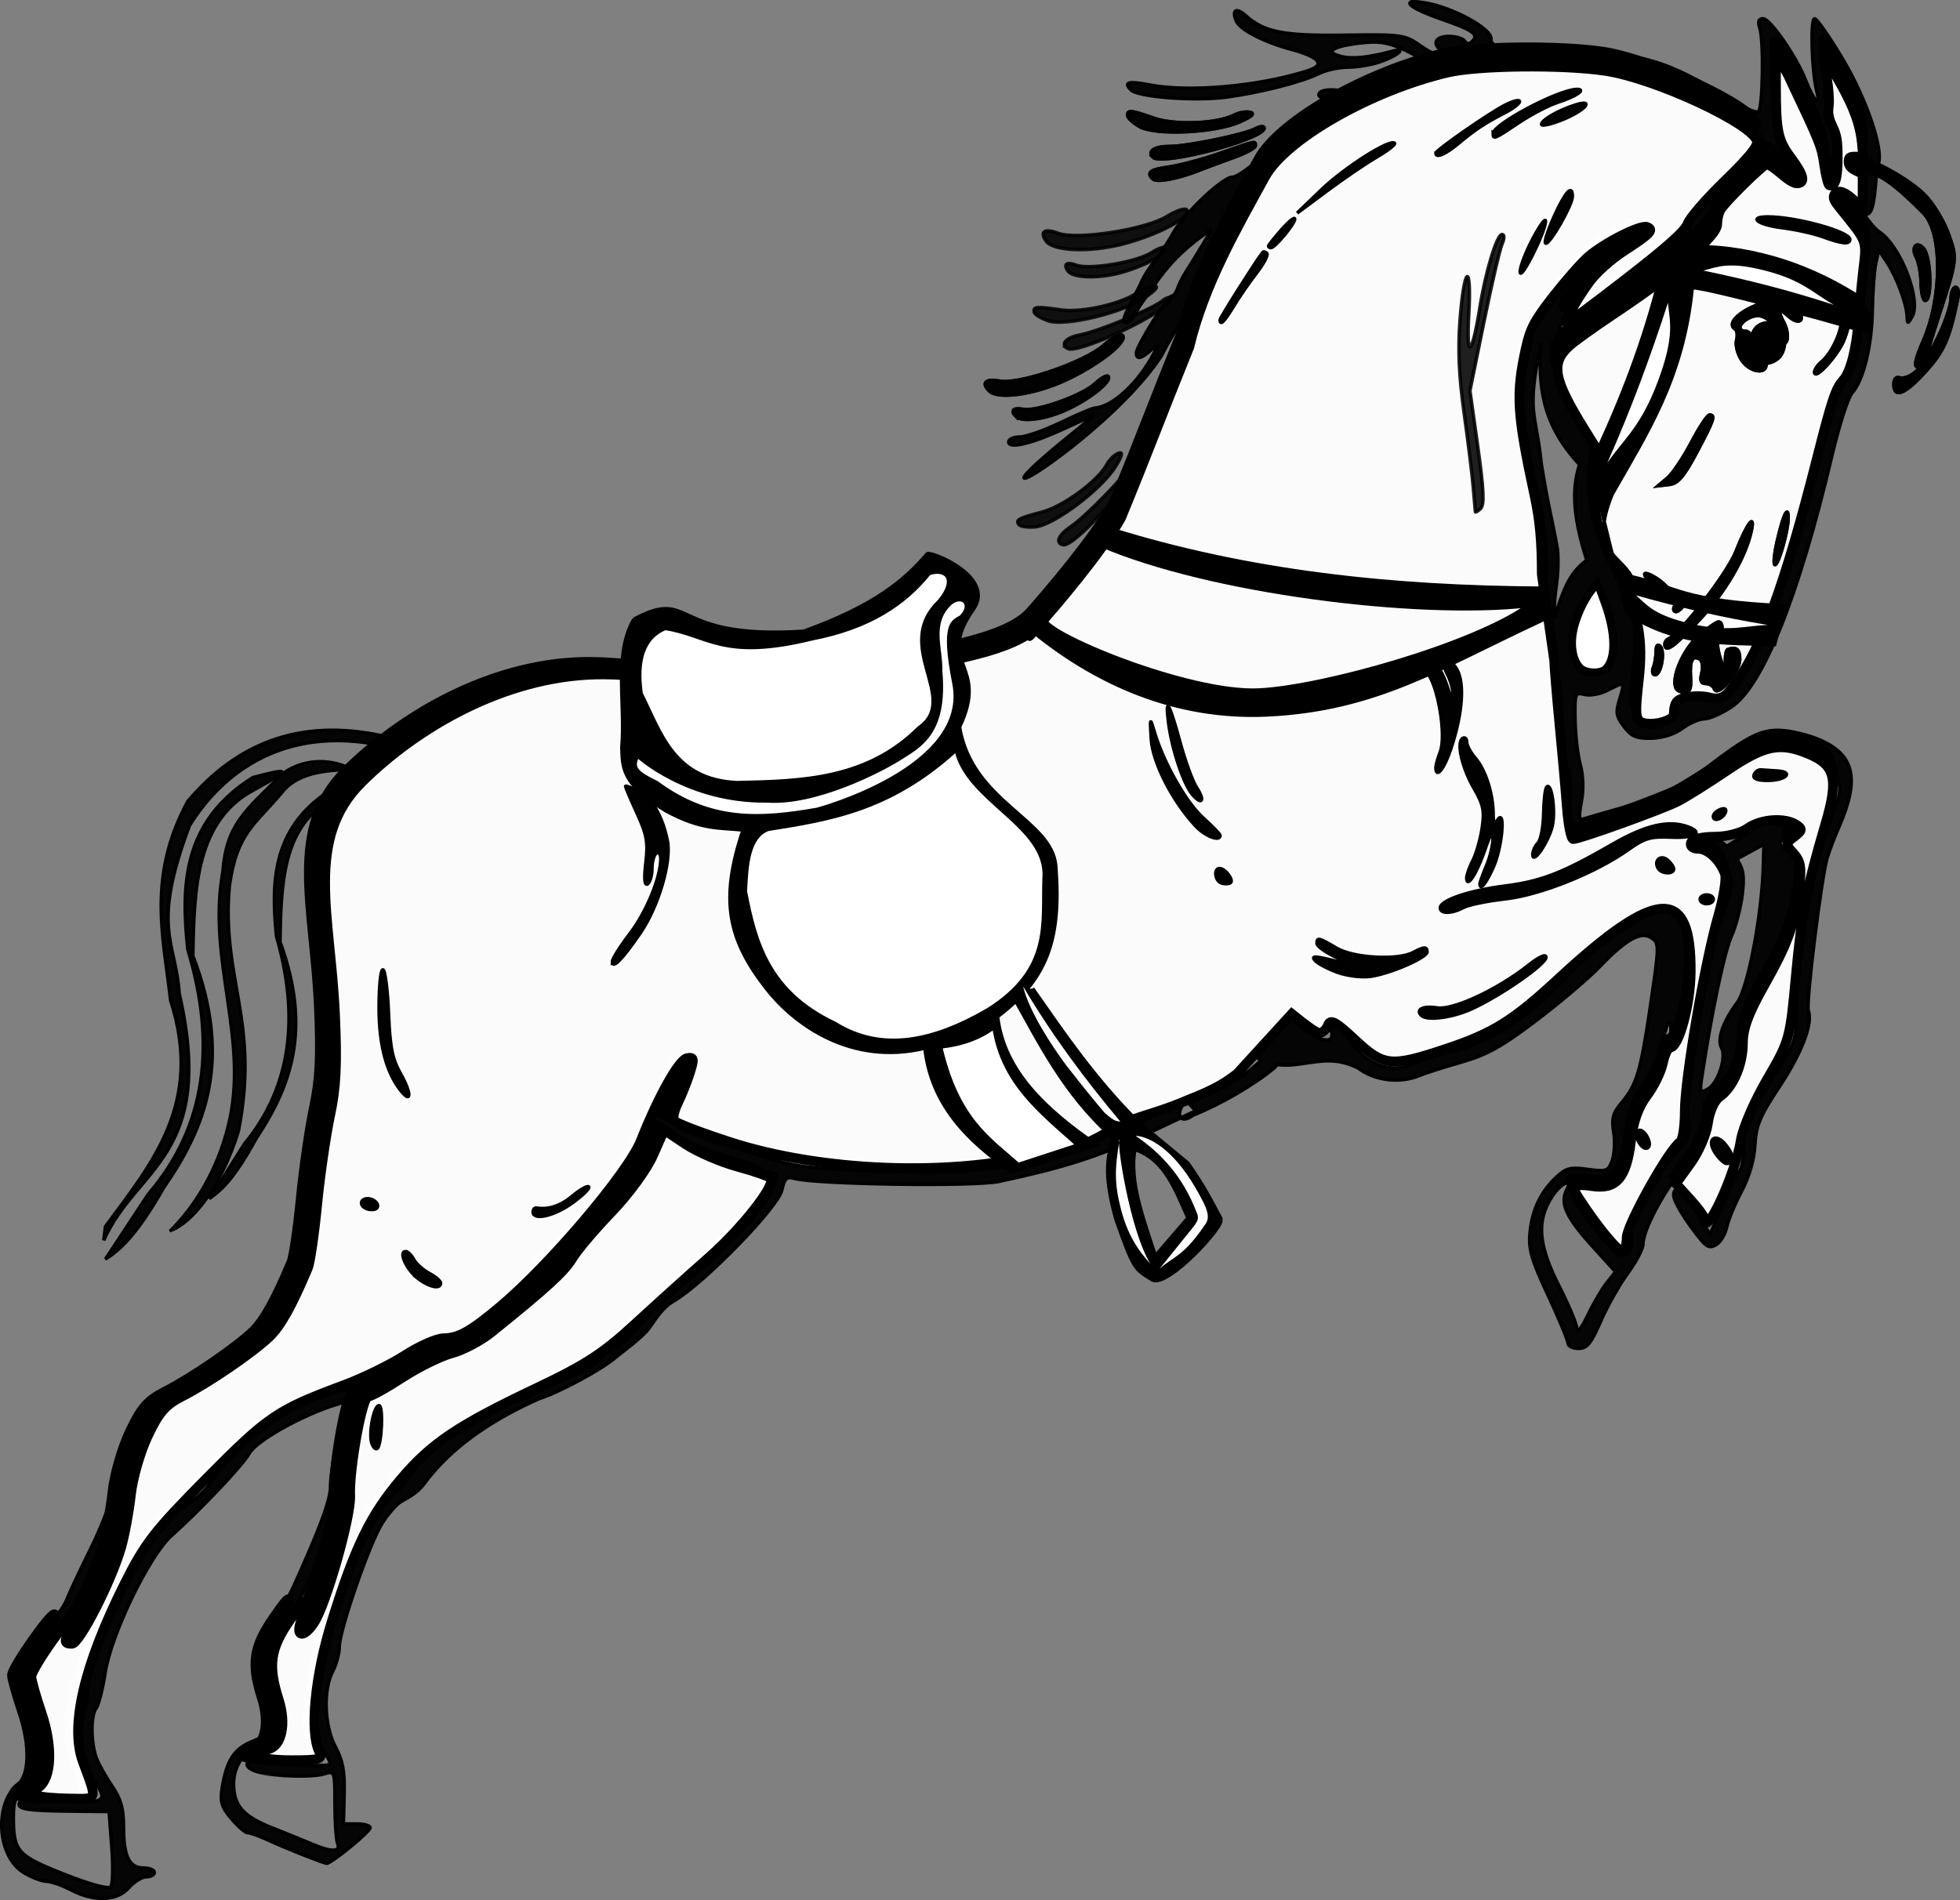 <?xml version="1.0" encoding="UTF-8" standalone="no"?>
<!-- Created with Inkscape (http://www.inkscape.org/) -->
<svg
    xmlns:inkscape="http://www.inkscape.org/namespaces/inkscape"
    xmlns:rdf="http://www.w3.org/1999/02/22-rdf-syntax-ns#"
    xmlns="http://www.w3.org/2000/svg"
    xmlns:cc="http://creativecommons.org/ns#"
    xmlns:dc="http://purl.org/dc/elements/1.1/"
    xmlns:sodipodi="http://sodipodi.sourceforge.net/DTD/sodipodi-0.dtd"
    xmlns:svg="http://www.w3.org/2000/svg"
    xmlns:ns1="http://sozi.baierouge.fr"
    xmlns:xlink="http://www.w3.org/1999/xlink"
    id="svg2"
    sodipodi:docname="horse_jumping_outline_saddled.svg.svg"
    inkscape:export-filename="C:\joanna\Gfx\drawings_vector\nature_animals\my_horses\jumping_horse_outline_saddled.png"
    viewBox="0 0 568.81 551.55"
    sodipodi:version="0.32"
    inkscape:export-xdpi="32.594296"
    version="1.0"
    inkscape:output_extension="org.inkscape.output.svg.inkscape"
    inkscape:export-ydpi="32.594296"
    inkscape:version="0.46dev+devel"
  >
  <rect x="0" y="0" width="568.81" height="551.55" fill="#808080" stroke="none"/>
  <sodipodi:namedview
      id="base"
      bordercolor="#666666"
      inkscape:pageshadow="2"
      inkscape:guide-bbox="true"
      pagecolor="#ffffff"
      inkscape:window-height="744"
      inkscape:zoom="0.71066667"
      inkscape:window-x="-4"
      showgrid="false"
      borderopacity="1.0"
      inkscape:current-layer="layer3"
      inkscape:cx="264.12432"
      inkscape:cy="282.91387"
      showguides="true"
      inkscape:window-y="-4"
      inkscape:window-width="1280"
      height="750px"
      inkscape:pageopacity="0.0"
      inkscape:document-units="px"
  />
  <g
      id="layer3"
      inkscape:label="naj"
      inkscape:groupmode="layer"
      transform="translate(-80.18 -99.094)"
    >
    <path
        id="path3248"
        style="stroke:#000000;stroke-width:2.845;fill:#000000"
        d="m595.28 109.98l0.03 8.28c0.01 13.49 0.52 16.1 4.32 21.23 3.72 5.02 4.36 7.29 2.12 7.62-1.01 0.14-2.52-0.72-4.86-2.72-1.88-1.6-3.78-2.91-4.2-2.91-1.06 0-12.59 11.35-13.71 13.49-0.49 0.95-0.88 2.63-0.88 3.73 0 1.63-0.87 2.93-4.61 6.79-5.52 5.7-13.32 11.7-26.47 20.48-5.35 3.57-10.83 7.52-12.19 8.75-5.72 5.18-4.91 9.74 4.49 24.87l3.88 6.25-0.53 4.77c-1.43 13.06-0.53 17.24 6.78 31.82 5.58 11.12 6.96 18.62 5.63 30.36-0.99 8.69-0.97 10.7 0.06 11.95 1.05 1.26 5.09 1.29 8.02 0.06 1.82-0.76 2.21-1.25 2.21-2.81 0-1.04 0.42-2.35 0.95-2.88 1.35-1.35 6.2-1.94 9.38-1.13 3.24 0.82 4.62 0.12 7.54-3.89 8-10.98 14.73-29.53 24.04-66.16 4.42-17.44 5.49-20.6 7.73-23.1 2.14-2.37 3.87-9.13 4.49-17.47 0.32-4.39 0.91-10.7 1.29-14.03 1.14-9.83 1.59-8.61-6.76-18.99-1.75-2.18-2.1-2.99-1.61-3.92 0.88-1.63 2.98-1.02 5.91 1.77l2.37 2.28v-5.06-5.05l-2.06-1.01c-1.46-0.73-2.05-1.47-2.05-2.56 0-1.32 0.27-1.53 2.12-1.52h2.14l-0.34-3.85c-0.43-4.53-1.74-8.68-4.39-13.97-2.28-4.55-6.34-11.26-6.63-10.96-0.12 0.11 0.2 2.64 0.72 5.59 0.53 2.98 0.78 6.66 0.57 8.28-0.3 2.29-0.07 3.56 1.11 6.03 1.24 2.61 1.51 4.17 1.51 9.26 0.01 6.06-0.78 8.58-2.46 8.02-0.37-0.12-1.04-2.76-1.49-5.87-0.82-5.68-1.02-6.2-10.45-26.1-0.66-1.4-1.77-3.26-2.46-4.14l-1.26-1.58zm-74.56 2.88c-8.87 0.09-17.28 0.68-21.73 1.73-22.47 5.32-47.51 19.61-53.56 30.68-7.99 14.64-17.81 31.48-22.16 49.86-8.69 21.45-11.6 29.64-20.03 50.14-5.72 10.26-19.46 26.31-24.12 31.51-7.08 7.89-28.13 10.63-40.23 13.11-13.99 2.86-25.79 7.91-44.88 7.2-8.66-2.6-32.16-6.19-44.93-5.84-26.91 0.73-52.23 15.5-68.47 31.59-16.93 16.79-9.21 38.96-7.89 68.25 0.66 14.54 0.32 21.35-1.42 29.51-1.25 5.84-2.98 17.68-3.82 26.32s-2.06 16.98-2.72 18.55c-4.67 11.09-8.01 17.07-11.24 20.16-4.94 4.71-17.87 13.55-25.52 17.44-4.99 2.54-6.88 4.7-10.16 11.66-2.26 4.77-4.46 12.42-4.99 17.34-0.53 4.84-1.81 11.77-2.85 15.39-2.84 9.93-12.212 28.28-14.427 28.28-2.354 0-2.418-0.74-0.41-4.49 0.845-1.58 1.248-3.17 0.884-3.54-0.922-0.92-12.379 15.42-12.379 17.66 0 1.01 1.36 5.82 3 10.68 3.323 9.87 2.983 19.02-0.821 21.8-1.77 1.3-1.898 1.87-0.474 2.44 1.019 0.41 5.308 0.79 9.505 0.85 8.442 0.12 8.162 0.87 3.885-10.77-3.856-10.49 0.289-28.32 12.097-51.98 6.12-12.26 8.81-15.71 24.34-31.41 17.97-18.14 20.53-19.89 40.27-27.23 5.51-2.05 13.48-5.96 17.71-8.69 4.24-2.73 9.33-4.96 11.31-4.99 4.49-0.07 7.93-2 16.55-9.23 14.74-12.37 37.7-39.46 41.4-48.85 5.04-12.81 11.13-23.7 13.48-24.14 2.09-0.38 2.18 0.16 0.88 4.27-0.82 2.59-2.38 6.53-3.47 8.75s-1.62 4.6-1.2 5.28 7.86 3.55 16.52 6.35c26.78 8.66 64.04 10.11 90.78 3.54 1.65-0.4 3.13-0.78 4.46-1.14 8.27 0.27 16.28-6.65 23.11-9.16 5.29-1.87 8.97-2.68 15.92-5.66 8.61-3.37 10.96-5.16 14.3-7.64l16.08-17.6c4.18 3.4 7.27 5.62 8.11 5.62 0.9 0 2.01-1.04 2.5-2.31 0.71-1.86 2.24-1.05 7.92 4.27 8.37 7.83 10.51 8.07 26.34 2.81 14.16-4.7 19.93-8.3 33.41-20.79 28.89-26.74 38.98-27.2 38.72-1.77-0.1 9.69-3.48 22.06-6.04 22.06-0.63 0-1.6 2.1-2.14 4.64s-2.64 6.84-4.68 9.54c-2.5 3.34-4 7.59-4.67 13.24-1.29 10.94-4.31 14.4-11.56 13.24-2.94-0.47-5.37-0.26-5.37 0.44 0 0.71 2.9 5.21 6.41 9.99 3.52 4.78 7.05 8.69 7.84 8.69 0.78 0 1.42-1.8 1.42-3.98 0-3.72 12.49-26.1 15.66-28.06 0.76-0.47 1.39-4.53 1.39-9.01 0-9.58 5.85-43.74 9.85-57.56 1.54-5.33 2.4-10.78 1.93-12.11-1.43-4.05-4.98-7.39-7.86-7.39-1.57 0-2.46-0.75-2.12-1.77 0.36-1.06 3.1-1.77 6.85-1.77 3.68 0 7.73-1.04 9.79-2.49 3.87-2.74 10.95-3.24 14.28-1.02 1.84 1.24 1.76 1.71-0.6 3.51-2.64 2.01-2.67 2.17-0.19 4.9 2.09 2.31 2.38 4.23 1.61 10.36-1.36 10.72-3.25 16.01-10.27 28.44-4.51 7.99-6.22 12.55-6.22 16.78 0 6.44-2.83 13.04-6.85 15.89-1.51 1.07-2.97 4.35-3.41 7.71-0.43 3.24-2.69 8.48-5.09 11.78l-4.29 5.94 4.14 4.55c2.28 2.5 4.13 5.02 4.13 5.63 0 6.76 9.17-12.82 10.74-22.94 0.54-3.47 3.96-11.43 7.67-17.79 6.61-11.32 6.75-11.78 8.44-29.98 1.76-18.98 3.11-26 8.74-45.19 3.83-13.03 2.87-17.07-4.95-20.34-8.43-3.52-12.85-2.64-23.94 4.86-5.64 3.82-12.18 7.92-14.53 9.1-4.71 2.38-28.68 11-30.57 11-0.65 0-1.5-4.33-1.89-9.61s-1.38-16.3-2.18-24.52c-0.8-8.21-1.47-16.49-1.52-18.39l-3.63-25.21c-0.01-9.6-0.6-15.99-2.08-22.87-5.27-24.47-5.58-29.97-2.59-43.51 1.26-5.73 2.5-8.09 8.02-15.17 3.6-4.61 8.19-9.83 10.2-11.59 4.64-4.08 15.38-9.53 17.31-8.79 2.15 0.83 0.98 2.07-6.57 6.95-4 2.59-8.29 6.43-10.39 9.32-3.7 5.08-7.24 11.45-6.67 11.95 0.18 0.15 8-5.67 17.4-12.96 12.23-9.47 17.39-14.11 18.13-16.24 0.57-1.64 5.46-7.27 10.86-12.51 6.91-6.7 9.71-10.12 9.51-11.53-0.73-5.01-29.95-18.64-44.53-20.79-6.32-0.93-15.63-1.33-24.5-1.23zm-251.46 312.1l-3.26 7.39c-1.84 4.18-7.13 11.42-12.19 16.69-4.91 5.12-10.09 11.24-11.49 13.58-2.32 3.89-7.46 8.6-23.68 21.68-3.13 2.52-8.37 5.28-11.66 6.16s-9.84 4.12-14.52 7.17c-4.69 3.06-9.17 5.53-9.98 5.53-1.78 0-5.63 21.19-5.31 29.2 0.25 6.17-7.03 31.77-10.58 37.18-2.79 4.28-5.35 4.38-4.07 0.16 2.5-8.25 2.16-8.39-2.91-1.07-5.93 8.56-6.61 13.37-3.37 23.54 2.21 6.96 0.89 13.46-2.94 14.47-1.53 0.4-2.78 1.3-2.78 1.99s4.21 1.26 9.38 1.26c8.46 0 9.27-0.25 8.18-2.49-2.84-5.8-1.28-22.21 3.63-38.08 6.77-21.9 11.33-31.31 20.18-41.77 9.07-10.72 16.73-15.88 40.1-26.98 14.36-6.82 19.36-10.09 28.83-18.83 6.31-5.82 16-14.55 21.51-19.4 9.61-8.46 19.52-21.06 18.22-23.16-0.34-0.55-4.71-2.09-9.69-3.44-4.99-1.35-11.87-4.32-15.32-6.61l-6.28-4.17z"
    />
    <path
        id="path3492"
        style="stroke:#000000;fill-opacity:.964;fill:#000000"
        d="m490.66 99.594c-3.35 0-0.27 2.236 7.62 4.966 9.57 3.32 11.21 4.52 9.13 6.6-0.86 0.85-1.59 0.8-2.16-0.13-0.47-0.76-2.53-1.37-4.59-1.37-4.52 0-5.06 2.81-0.91 4.81 2.6 1.25 2.66 1.39 0.41 1.47-1.37 0.05-4.74-1.46-7.5-3.38-4.91-3.4-5.42-3.48-22.28-3.25-17.78 0.25-23.41-0.88-28.72-5.69-2.65-2.39-3.98-1.71-2.78 1.41 0.99 2.58 7.82 6.16 16.12 8.41 8.34 2.26 10 4.52 4.56 6.25-14.19 4.5-34.26 6.28-45.75 4.06-6.22-1.2-7.65-0.81-5.4 1.44 2.06 2.07 18.65 3.32 27.71 2.09 9.88-1.34 21.91-4.41 26.72-6.81 2.07-1.03 5.9-1.88 8.5-1.88s6.68-0.67 9.07-1.47c5.3-1.77 8.4-4.39 3.68-3.12-6.79 1.83-11.46 2.3-14.65 1.5-4.98-1.25-2.85-2.89 5-3.88 5.57-0.69 8.18-0.36 12.81 1.69 3.19 1.42 5.81 3.09 5.81 3.72s-2.45 1.93-5.44 2.88c-2.98 0.95-7.33 2.7-9.65 3.9-2.78 1.44-5.87 1.97-9.09 1.53-2.91-0.39-5.26-0.06-5.79 0.78-0.54 0.89 0.26 1.42 2.1 1.44 2.74 0.03 2.63 0.31-1.53 3.82-2.46 2.07-5.17 3.76-6.04 3.78-0.86 0.02-5.09 3.5-9.4 7.72-4.39 4.29-8.98 7.65-10.44 7.65-2.57 0-12.49 9.16-16.62 15.35-5.5 9.73-7.38 9.68-10.32 16.37-5.04 9.61-5.33 10.47-3.46 10.47 0.66 0 2.14-2.01 3.31-4.47 6.02-8.75 9.02-13.54 17.31-19.91l3.97-2.81-3 5c-1.65 2.76-3.76 6.15-4.66 7.53s-1.96 3.52-2.37 4.75c-0.42 1.23-1.17 2.22-1.69 2.22-1.19 0-10.28 14.59-10.28 16.5 0 2 1.35 1.73 4.25-0.84 2.46-2.19 2.47-2.15 0.84 0.97-4.47 8.59-12.04 15.6-17.22 15.9-0.7 0.04-5.16 1.94-9.9 4.22-4.75 2.29-10.09 4.16-11.85 4.16-1.75 0-3.18 0.64-3.18 1.44 0 2.12 6.93 0.42 16.62-4.1l8.31-3.84-4.46 3.87c-41.37 33.13 8.62 2.77 23.87-21 1.79-3.51 3.98-7.26 4.87-8.31 0.9-1.05 5.15-8.81 9.44-17.25 4.3-8.44 8.91-17.03 10.28-19.09 1.37-2.07 2.24-4.22 1.91-4.75-0.33-0.54 2.72-4.29 6.78-8.38 8.35-8.4 26.9-18.76 41.88-23.34 17.54-5.37 39.47-5.68 62.65-0.91 8.57 1.76 34.49 15.27 36.53 19.03 0.96 1.75-0.75 4.08-8.59 11.81-5.37 5.31-10.22 9.63-10.78 9.63h-0.03c-0.3 0.36-0.57 0.68-0.81 1-0.01 0.01 0 0.02 0 0.03-0.27 0.64-0.49 1.54-0.6 2.5-0.31 2.71-2.43 4.88-9.31 9.6-4.9 3.35-13.37 9.85-18.85 14.43-5.47 4.58-9.96 7.72-9.96 6.97 0-3.1 6.83-14.49 11.43-19.09 2.72-2.72 7-5.68 9.53-6.6 2.54-0.91 4.6-2.39 4.6-3.28 0-1.93-2.07-1.25-10.69 3.47-4.1 2.25-9.01 6.87-14.34 13.5-4.46 5.55-8.14 10.51-8.16 11.03-0.02 0.53-0.87 7.45-3.19 15.16-0.34 8.68 0.93 18.6 3.6 28.31 3.18 13.18 4.17 22.17 3.18 34.88l2.6 18.06c0.02 0.79 0.17 2.85 0.37 5.4 0.26 0.16 0.54 0.32 0.79 0.47 0.68 0.87 1.07 6.15 0.9 11.75-0.2 6.75 0.29 11.07 1.41 12.78 1.11 1.72 1.5 5.34 1.15 10.76-0.21 3.32-0.24 6.46-0.09 8.12v0.09c0.09 0.43 0.19 0.8 0.28 1.13 0.47 0.51 2.24 0.2 4.06-0.72 1.9-0.96 7.11-2.69 11.6-3.81 8.23-2.06 18.53-6.82 24.43-11.28 16.21-12.27 16.72-12.45 26.07-9.79 6.43 1.84 8.99 3.91 11.06 8.91 1.37 3.31 1.22 4.78-1.09 10.47-5.85 14.41-10.89 42.5-10.72 59.62 0.06 6.46-0.52 7.89-7.5 18.47-6.76 10.24-7.6 12.2-7.6 18 0 3.58-0.56 7.07-1.28 7.79-0.71 0.71-2.94 5.19-4.94 9.93l-3.65 8.6-4.13-6.47c-4.03-6.29-6.44-8.09-6.43-4.85 0 1.73 3.4 7.34 7.53 12.44 2.09 2.59 3 2.95 4.84 1.81 1.25-0.77 2.6-3.08 3.03-5.12s2.36-6.7 4.28-10.34c2.23-4.23 3.63-9.09 3.88-13.41 0.32-5.72 1.44-8.4 7.12-16.97 6.47-9.76 9.76-18.39 8.38-22-0.77-2 3.79-38.92 5.5-44.5 0.64-2.11 2.18-6.13 3.41-8.94 6.01-13.83 4.51-20.73-5.44-25.12-3.37-1.49-8.71-2.77-11.88-2.85-5.86-0.14-9.99 2.14-24.4 13.41-5.26 4.11-8.44 5.49-20.97 9-4.92 1.38-9.88 2.81-11.03 3.19-1.83 0.59-1.95-0.06-1.04-4.97 0.65-3.47 0.51-7.56-0.34-10.66-0.76-2.76-1.42-8.64-1.5-13.06-0.13-7.74-0.03-8.01 2.75-7.31 1.59 0.4 4.59-0.15 6.66-1.22 5.07-2.62 5.11-2.59 3.53 2.56-1.19 3.88-1.02 4.97 1.25 7.97 2.16 2.86 3.58 3.47 7.94 3.38 3.29-0.08 6.71-1.17 9.03-2.88 2.05-1.52 4.92-2.75 6.37-2.75s4.97-1.55 7.81-3.44c9.15-6.05 19.59-32.16 29.19-72.9 2.07-8.78 4.7-16.99 5.85-18.25 3.29-3.64 5.74-13.62 5.9-24.16 0.09-5.34 0.54-11.42 1-13.53l0.85-3.85 2.34 3.54c2.78 4.16 5.74 12.02 5.87 15.62 0.1 2.43 0.17 2.45 1.47 0.22 2.72-4.68-3.29-20.35-9.4-24.5-2.5-1.7-4.52-5.44-6.19-7.28-2.94-3.24-6.14-5.39-6.59-2.88-0.3 1.62 5.29 6.32 7.09 8.97 2.64 3.89 2.97 5.27 1.97 8.66-0.66 2.22-1.25 8.84-1.28 14.69-0.07 10.04-2.87 20.51-6.03 22.46-1.35 0.84-3.32 7.4-7.32 24.41-9.55 40.69-23.09 70.75-30.15 66.97-1.31-0.7-4.32-0.91-6.69-0.47-3.42 0.64-4.16 1.33-3.66 3.25 0.46 1.75-0.33 2.78-2.81 3.72-7.62 2.9-11.25 0.09-9.53-7.31 1.53-6.6 1.47-18.62-0.12-22.81-0.73-1.91-1.03-3.76-0.66-4.13-8.91-16.1-11.8-24.09-11.56-28.63-1.14-7.22 1.94-10.34 1.09-15.21-0.68-3.88-16.23-20.57-10.69-29.25 4.58-7.18 27.12-16.46 43.75-34.19 5.22-6.79-6.26-2.34 16.53-22.03 0.59 0 2.5 1.43 4.25 3.18 6.17 6.17 8.05 3.24 2.22-3.46-4.1-4.73-4.15-5.04-4.43-20.57l-0.22-11.25 2.87 3.6c1.58 1.96 3.51 5.57 4.31 8.03s2.98 7.05 4.82 10.22c2.2 3.78 3.54 8.39 3.96 13.43 0.38 4.5 0.19 3.94 0.94 3.57 2.02-1.01 2.16-12.6-0.09-15.81-1.23-1.76-1.7-4.22-1.25-6.47 0.4-2 0.04-6.28-0.78-9.53-0.82-3.26-1.24-6.17-0.94-6.47 0.94-0.94 9.29 12.57 11.34 19.34 4 13.19 0.42 27.13 1.57 27.78 3.31 1.88 2.8-11.66 3.9-14.53 1.44-3.76-3.12-18.05-10.31-30.16-3.87-6.5-7.55-11.81-8.19-11.81-1.3 0-0.85 15.17 0.63 21.09 1.24 4.97-0.91 2.84-3.25-3.21-2.62-6.78-10.29-17.88-12.35-17.88-1.29 0-1.56 0.8-0.93 2.78 1.18 3.72 0.88 22.97-0.38 24.19-0.54 0.53-4.16-0.99-8.03-3.38-19.27-11.89-24.99-13.53-51.75-14.59-16.8-0.67-17.87-0.85-17.87-3.25 0-2.94-10.94-8.91-18.88-10.311-1.48-0.26-2.57-0.375-3.34-0.375zm36.65 99.496c-0.55 11.28-0.15 22.65 11.28 34.85-1.89 5.93-2.52 13.48 2.1 27.78-5.37 3.83-6.95 9.33-9.5 16.9-0.04-9.8 1.56-10.27 1.03-19.81-1.75-9.87-2.69-12.28-4.75-25.15-1.55-15.22-4.41-14.32-0.16-34.57zm16.53 68.25c3.46 8.53 7.87 16.98 3.19 26.41-6.7 3.17-10.21 0.46-11.28-6.69-0.28-8.94 3.77-14.45 8.09-19.72zm-265.43 28.91c-0.68 0.04-0.97 0.19-0.88 0.56 1.77 0.25 3.54 0.48 5.22 0.75-1.03-0.78-2.43-1.31-3.53-1.31-0.31 0-0.59-0.01-0.81 0zm314.47 41.44c-1.52 0.05-3.07 1.02-5.47 3.22l-6.13 3.84c-1.52-1.41-3.21-2.35-4.75-2.75-1.6 0.07-2.95 0.28-3.94 0.59-0.14 0.13-0.28 0.26-0.4 0.41-1.5 1.81-0.43 2.42 3.5 1.94 2.4-0.3 6.81 6.29 6.81 10.18 0 1.99-0.65 5.23-1.44 7.19-0.79 1.97-1.86 4.72-2.4 6.13-1.09 2.82-5.53 26.6-7.75 41.44-0.78 5.2-1.08 11.62-0.66 14.24 0.66 4.12 0.2 5.35-3.19 8.97-2.16 2.31-5.08 6.55-6.53 9.41-1.44 2.86-3.72 6.73-5.06 8.62-1.48 2.1-2.17 4.63-1.75 6.41 0.87 3.72-1.01 6.74-3.6 5.75-2.72-1.04-13.39-14.87-13.96-18.09-0.43-2.37-0.57-2.4-1.47-0.38-1.7 3.79 0.17 7.79 7.4 15.78l6.94 7.66-2.5 3.16c-1.39 1.72-3.89 5.98-5.56 9.5-1.69 3.55-3.09 5.34-3.13 4-0.04-1.33-2.37-6.92-5.18-12.44-5.6-10.98-6.48-17.76-3.19-24.13 2.93-5.66 6.49-7.65 11.28-6.28 6.61 1.9 7.78 1.4 10.47-4.4 1.94-4.2 2.31-6.49 1.47-9.41-0.92-3.19-0.52-4.79 2.37-9.16 1.93-2.9 3.96-5.28 4.5-5.28 0.55 0 1.67-4.01 2.5-8.93 0.83-4.93 1.96-8.94 2.5-8.94s0.72 1.56 0.38 3.5c-1.02 5.73 1.66 1.71 3.62-5.44 2.32-8.44 2.29-21.04-0.06-25.69-1.03-2.04-1.91-3.79-1.94-3.9-0.02-0.12-1.51-0.61-3.34-1.07-0.92-0.23-1.8-0.28-2.6-0.18-0.51 0.11-1.06 0.24-1.62 0.43-0.34 0.18-0.64 0.4-0.91 0.66-0.98 0.95-4.64 3.4-8.15 5.44-3.52 2.03-9.57 7.1-13.44 11.28-12.77 13.81-22.91 20.38-37.06 23.94-2.47 0.62-6.57 1.97-9.1 3.03-6.71 2.8-13.05 0.55-18.22-6.47-4.29-5.85-6.6-7.12-5.53-3 1.16 4.43-4.72 2.75-11.15-3.19-0.36-0.33-0.78-0.69-1.16-1.03l-10.31 11.25c0.79 0.51 1.55 0.93 2.31 1.28-8.48 8.07-14.28 9.45-21.69 11.84-0.02 0.02-0.04 0.05-0.06 0.07l2.69 2.84-4.34 2.03c0.56 0.58 1.71 0.56 3.5-0.72 8.13-3.35 17.26-8.53 23.56-13.72 0.36-0.35 0.66-0.69 0.94-1 7.73 1.03 14.51-3.68 23.56 1.07 4.67 3.56 12.02 4.45 17.59 2.12 1.62-0.67 7.11-2.44 12.22-3.9 7.47-2.15 11.76-4.53 21.75-12.1 6.84-5.18 15.12-12.2 18.41-15.62 7.52-7.85 11.93-10.37 14.87-8.47 2.53 1.63 2.53 1.85-0.28 20.87-2.64 17.84-3.87 21.93-8.06 26.91-2.7 3.21-3.1 4.7-2.44 8.84 0.44 2.74 0.21 6.43-0.47 8.22-1.15 3.03-1.65 3.21-7.06 2.47-5.02-0.69-6.28-0.38-9.09 2.25-4.56 4.26-7.07 9.56-7.69 16.22-0.44 4.72 0.44 7.78 5.25 18.06 3.18 6.82 5.78 13.07 5.78 13.91 0 0.83 1.36 1.53 3.03 1.53 2.49 0 3.65-1.4 6.47-7.91 1.89-4.35 5.42-10.6 7.84-13.9 2.43-3.3 4.4-7.1 4.41-8.41 0.02-4.13 5.91-15.25 12.09-22.84 5.41-6.64 5.92-7.86 5.6-13.19-0.33-5.27-0.06-5.95 2.68-6.59 1.94-0.46 3.51-2.12 4.28-4.54 0.68-2.08 2.02-4.71 3-5.84 1.36-1.56 1.49-2.9 0.5-5.5-1.52-4.02-0.26-7.3 7.6-19.84 5.95-9.49 7.56-14.29 8.56-25.13 0.64-6.91 0.39-8.09-2.12-10.43l-2.85-2.63 2.69-1.44c3.26-1.74 3.5-3.78 0.44-3.59-1.23 0.08-3.5-0.28-5.03-0.78-0.53-0.18-1.03-0.27-1.53-0.25zm-170 85.87c-0.89-0.91-0.31-3.32 1.65-4.87l-0.09-0.1c-6.5 2.74-10.11 3.55-15.19 5.35-3.26 1.19-6.8 3.4-10.5 5.34-0.19 0.98-3.25 2.24-9.53 4.1-18.34 5.4-26.67 6.32-52.1 5.68-19.49-0.49-25.21-1.08-32.59-3.37-4.92-1.53-12.78-3.95-17.5-5.38-4.72-1.42-9.92-3.66-11.53-4.97l-2.91-2.37 3.03-3.22c1.93-2.05 2.75-4.03 2.22-5.41-0.48-1.25 0.07-3.18 1.32-4.56 1.18-1.31 1.71-2.79 1.18-3.31-0.16-0.16-0.33-0.24-0.53-0.25-0.09 0.01-0.17 0.01-0.28 0.03-0.14 0.03-0.29 0.08-0.47 0.19-0.52 0.31-1.18 0.98-1.9 1.94-0.2 0.26-0.4 0.56-0.6 0.87-1.61 2.51-3.47 6.44-5.25 11.28-6.23 16.96-7.52 19.15-17.53 29.28-5.47 5.54-9.95 10.76-9.97 11.63-0.07 3.28-10.05 12.77-15 14.28-7.76 7.37-1.65 3.99-10.31 9.4-7.61 5.16-5.24 2.76-10.53 3.16-0.15-0.2-0.43-0.34-0.88-0.34-0.12 0-0.32 0.06-0.56 0.15-1.68 0.66-6.1 3.57-12.47 8.22-2.41 1.77-9.29 4.68-15.31 6.5-18.83 5.71-28.08 12.43-38.31 27.81-0.99 1.48-4.41 4.43-7.63 6.54-4.2 2.75-7.26 6.35-10.9 12.78-7.35 12.97-16.1 33.59-16.1 37.94 0 2.05-0.65 6.26-1.43 9.37-1.78 7.04-0.71 13.05 3.37 19.06 3.99 5.88 2.85 6.42-11 5.47-5.567-0.38-10.418-0.21-10.781 0.38-1.217 1.96 1.604 2.52 13.781 2.65l12.09 0.13 0.78 10.37c0.45 5.73 0.3 10.89-0.34 11.53-0.69 0.7-6.12-0.78-13.53-3.72-13.605-5.38-14.687-6.58-14.688-16.56 0-4.95 0.474-5.86 3.813-7.59 2.088-1.08 4.351-3.01 5.031-4.28 1.836-3.43 0.311-17.05-2.218-19.85-1.292-1.42-2.126-4.5-2.126-7.72 0-4.56 0.919-6.47 6.407-12.96 3.538-4.19 8.721-12.41 11.501-18.25 2.77-5.85 5.25-10.01 5.5-9.25 0.52 1.55-6.84 19.81-9.53 23.68-2 2.87-2.457 7.02-0.56 5.1 1.64-1.68 8.29-15.22 11.59-23.66 2.47-6.33 4.13-16.45 3.94-23.9-0.05-1.59 1.93-7.14 4.37-12.35 3.73-7.96 5.09-9.71 8.63-10.87 5.69-1.88 25.67-15.5 29.43-20.07 3.2-3.88 7.32-13.22 7.32-16.59 0-3.86-3.06-0.92-4.88 4.69-1.01 3.12-3.2 7.48-4.84 9.69-3.52 4.72-15.91 13.51-26.72 18.96-6.88 3.47-8.04 4.63-11.31 11.5-2.01 4.21-4.4 11.36-5.35 15.88-0.94 4.52-4.33 13.43-7.5 19.81-3.17 6.39-6.31 13.06-6.966 14.85-0.659 1.78-4.266 6.93-8.032 11.43-6.288 7.53-6.837 8.7-6.75 14.44 0.053 3.45 0.792 6.68 1.657 7.22 1.966 1.21 4.905 11.4 4.281 14.81-0.257 1.41-2.282 3.69-4.5 5.1-7.792 4.94-7.295 21.32 0.781 26.24 2.249 1.38 5.219 2.53 6.625 2.57 1.406 0.03 4.571 1.14 7.034 2.43 6.74 3.56 13.46 3.33 16.84-0.56 1.53-1.75 3.85-3.19 5.13-3.18 1.28 0 2.31-0.58 2.31-1.29 0-0.7-1.42-1.28-3.16-1.28-4.15 0-5.78-3.36-5.78-11.87 0-5.36-0.75-8.07-3.31-11.85-1.83-2.68-3.88-6.33-4.56-8.12-1.65-4.34-1.71-12.52-0.1-14.5 0.71-0.88 1.91-5.57 2.66-10.44 1.7-11.03 12.76-33.9 19.19-39.65 8.73-7.84 20.82-20.61 22.56-23.85 1.99-3.71 15.54-11.3 25.53-14.31 0.99-0.3 1.91-0.61 2.81-0.91-2.11 6.19-4.72 20.15-4.72 24.85 0 3.82-3 11.91-10.65 28.84-1.43 3.16-4.42 8.19-6.66 11.16-5.46 7.23-6.71 14.95-3.19 19.72 1.44 1.94 2.63 5.52 2.63 7.93 0 3.89-0.57 4.59-4.88 6.31-5.19 2.08-7.41 5.52-8.68 13.47-0.65 4.02-0.18 5.51 2.68 8.91 1.89 2.24 4.01 4.09 4.72 4.09s3.1 0.82 5.32 1.85c2.21 1.02 6.89 3.01 10.4 4.4 3.52 1.4 6.75 2.59 7.16 2.63 1.28 0.12 12.65-9.18 12.65-10.35 0-0.6-1.74-1.09-3.87-1.09h-3.88l0.22-8.62c0.17-6.67-0.42-9.79-2.53-13.72-3.25-6.07-3.63-16.53-0.81-21.94 1.05-2.01 1.93-5.24 1.94-7.19 0.01-4.77 8.66-29.78 12.37-35.75 1.64-2.63 4.14-5.5 5.53-6.37s4.4-2.09 6.69-5.16c6.8-9.18 17.3-17.54 33.37-24.69 5.38-1.64 17.78-8.27 21.72-11.59 2.21-1.86 8.16-6.09 10.16-8.81s3.82-6 7.09-7.88c8.73-5.02 30.39-27.24 31.5-32.31 0.75-3.41 1.37-3.96 3.66-3.34 6.5 1.73 52.15 2.41 59.34 0.87 18.76-4 28.87-7.22 42.44-13.59l10.35-4.88zm169.21-79.4l-0.21 7.03c-0.46 14.11-4.5 34.94-7.57 39-4.03 5.33-5.87 10.63-4.53 13.03 1.55 2.76-1.03 10.45-4.03 12.06-2.29 1.23-2.38 0.97-1.59-4.22 2.77-18.27 6.44-35.65 8.5-40.25 1.3-2.91 2.72-8.39 3.15-12.15 0.61-5.29 0.35-7.14-1.59-10.22l7.87-4.28zm-417.18 20.22c-1.13 3.89-1.99 7.91-2.53 12.03 1.17 15.98 6.75 20.04-0.47 45.62-3.3 21.7-4.03 24.13-4.47 40.22-0.72 3.65 1.53 7.15 1.97 3.75 1.92-14.44 1.63-28.84 5.4-42.81 4.54-16.82 2.15-29.98 0.38-45.38 0.16-1.43 0.34-2.81 0.56-4.19-0.32-3.18-0.62-6.27-0.84-9.24zm97.09 60.93c15.12 11.07 18.04 10.15 33.72 14.72-1.87 9.97-12.84 18.45-19.78 25.75-4.18 3.04-10.2 8.21-15.22 12.75-6.25 6.12-8.32 10.9-15.16 13.53-2.26 4.39-12.45 7.16-22 12.47-9.89 3.55-14.23 5.95-21.12 10.88-5.06 2.47-8.45 5.27-11.25 9.31-2.21 3.18-4.78 6.41-5.72 7.19-5.66 4.62-7.87 8.56-13.44 23.93-3.4 9.39-6.66 19.68-7.22 22.85-0.55 3.16-1.69 8-2.53 10.75-0.11 0.35-0.22 0.71-0.31 1.09-0.01 0.03-0.03 0.06-0.03 0.09-0.28 2.36-0.45 4.59-0.5 6.63v0.13c0.17 4.08 1.14 8.08 2.75 10.21 1 1.33 1.85 2.9 1.87 3.5 0.04 0.94-13 0.5-21.06-0.71-4.17-0.63-4.17 1.91 0 3.03 5.12 1.37 15.93 1.66 19.5 0.53 2.8-0.89 2.88-0.68 2.88 8.65 0 5.27 0.35 10.49 0.78 11.6 0.98 2.56-1.81 2.61-7.44 0.19-2.31-1-7.39-3.05-11.25-4.57-8.77-3.44-11.5-6.52-11.5-12.93 0-5.52 3.44-10.07 7.59-10.07 3.11 0 6.47-4.64 6.47-8.93 0-1.79-1.21-5.5-2.69-8.26-3.38-6.32-2.61-12.21 2.44-18.5 4.5-5.6 7.11-10.49 12.6-23.74 2.32-5.63 4.23-9.53 4.24-8.69 0.04 2.17-6.07 21.19-8.96 27.93-1.34 3.12-1.92 5.66-1.32 5.66 1.15 0 6.47-10.52 6.47-12.78 0-0.72 1.43-5.44 3.19-10.47 3.31-9.46 4.01-14.54 2.09-15.28-1.04-0.4 1.45-12.98 4.13-24.84 0.41-1.84 0.47-3.29 0.28-4.35 6.07-2.22 10.13-4.49 13.59-7.5 2.31-2 5.52-4.32 7.1-5.15 0.58-0.31 1.07-0.66 1.5-1.03-0.1 0.6 0.09 1.04 1.19 0.9 8.48-1.08 17.41-7.71 23.34-14.72 6.4-5 11.81-8.02 14.84-13.87 2.15-5.5 9.66-11.51 10-11.6 7.04-8.14 11.73-10.43 15.94-26.28z"
    />
    <path
        id="path3535"
        sodipodi:nodetypes="csccccssc"
        style="stroke:#000000;fill:#000000"
        d="m370.82 388.39c11.79-3.94 20.08-11.3 25.36-17.81 8.26-10.19 8.8-20.27 5.25-31.27-9.59-23.89-19.38-15.78-34.26-35.05-13.29 15.05-27.65 19.23-47.89 23.02-1.59 2.76 3.12 0.56-2.72 4.99-2.21 0.74-1.84 15.09 0.58 22.12 7 20.32 17.28 30.68 34.08 34.36 10.9 2.38 9.67 2.4 19.6-0.36z"
    />
    <path
        id="path3579"
        style="stroke:#000000;fill:#000000"
        d="m414.44 423.24c3.9-1.85 7.34-3.77 7.65-4.27s-1.86-2.27-4.82-3.93c-7.13-4-7.19-4.04-20.29-16.51l-11.36-10.81-4.11 1.65c-2.27 0.9-5.99 2.2-8.28 2.88-2.28 0.68-4.15 1.81-4.15 2.52 0 0.7 1.92 4.27 4.26 7.92 6.09 9.51 17.54 19.55 24.85 21.79 8.29 2.54 8.27 2.54 16.25-1.24z"
    />
    <path
        id="path3583"
        style="opacity:.882;stroke:#000000;fill:#000000"
        d="m629.8 210.65c0-1.52 0.65-2.27 1.64-1.89 0.89 0.34 2.76-0.23 4.15-1.28 1.38-1.05 1.83-1.92 0.99-1.95-0.99-0.02-0.41-2.55 1.66-7.25 5.64-12.75 5.72-31.69 0.15-37.33-8.05-8.16-12.97-11.69-16.26-11.69-4.32 0-7.77-3.38-4.66-4.58 2.88-1.1 15.96 5.65 21.25 10.97 2.48 2.49 5.58 7.58 6.91 11.32 2.59 7.34 2.62 7.15-3 24.47-4.18 12.89-4.21 14.04-0.12 5.75 2.08-4.22 3.81-9.25 3.84-11.19 0.04-1.93 0.65-3.51 1.37-3.51 0.75 0 0.99 1.5 0.57 3.51-2.43 11.58-3.92 14.96-9.21 20.84-5.98 6.65-9.28 8.01-9.28 3.81z"
    />
    <path
        id="path3587"
        style="opacity:.882;stroke:#000000;fill:#000000"
        d="m637.7 181.28c-0.04-2.78-0.68-6.19-1.43-7.59-1.55-2.9 0.22-4.8 2.21-2.37 2.08 2.53 2.43 15 0.42 15-0.62 0-1.16-2.27-1.2-5.04z"
    />
    <path
        id="path3679"
        style="opacity:.882;stroke:#000000;fill:#000000"
        d="m414.71 151.01c-1.87-1.87-0.72-2.7 4.78-3.46 3.12-0.43 9.83-2.23 14.92-4.01 10.55-3.68 10.08-3.58 10.08-2.12 0 0.61-2.74 2.09-6.08 3.29-3.33 1.2-8.08 2.97-10.54 3.93-6.05 2.38-12.07 3.46-13.16 2.37z"
    />
    <path
        id="path3681"
        style="opacity:.882;stroke:#000000;fill:#000000"
        d="m414.81 144.74c-1.71-1.75 0.4-3.15 4.75-3.15 5.33 0 21.66-3.37 25.01-5.16 1.4-0.74 2.47-0.81 2.47-0.14 0 3.21-29.73 11.01-32.23 8.45z"
    />
    <path
        id="path3683"
        style="opacity:.882;stroke:#000000;fill:#000000"
        d="m410.94 135.84c-1.94-1.1-3.52-2.55-3.52-3.24 0-1.65 0.91-1.55 7.67 0.82 6.05 2.12 18.54 1.61 23.33-0.95 1.3-0.69 3.34-1.04 4.53-0.78 1.48 0.34 0.53 1.22-2.94 2.76-7.2 3.19-24.45 4.02-29.07 1.39z"
    />
    <path
        id="path3691"
        style="opacity:.882;stroke:#000000;fill:#000000"
        d="m375.05 219.98c-1.71-1.71-0.79-2.62 2.08-2.07 3.93 0.75 17.2-4 20.92-7.5 1.63-1.54 3.3-2.47 3.7-2.07 1.25 1.25-4.91 6.28-11.58 9.44-6.16 2.92-13.36 3.97-15.12 2.2z"
    />
    <path
        id="path3695"
        style="opacity:.882;stroke:#000000;fill:#000000"
        d="m367.33 212.61c-2.46-2.38-1.13-3.64 3.02-2.88 5.67 1.05 24.83-5.57 30.2-10.44 2.36-2.14 4.77-3.43 5.35-2.87 1.81 1.74-7.09 8.72-16.73 13.12-8.9 4.07-19.29 5.52-21.84 3.07z"
    />
    <path
        id="path3704"
        sodipodi:nodetypes="csccccssc"
        style="stroke:#000000;fill:#000000"
        d="m370.82 388.39c11.79-3.94 20.08-11.3 25.36-17.81 8.26-10.19 8.8-20.27 5.25-31.27-9.59-23.89-19.38-15.78-34.26-35.05-13.29 15.05-27.65 19.23-47.89 23.02-1.59 2.76 3.12 0.56-2.72 4.99-2.21 0.74-1.84 15.09 0.58 22.12 7 20.32 17.28 30.68 34.08 34.36 10.9 2.38 9.67 2.4 19.6-0.36z"
    />
    <path
        id="path3726"
        style="stroke:#000000;fill:#000000"
        d="m414.44 423.24c3.9-1.85 7.34-3.77 7.65-4.27s-1.86-2.27-4.82-3.93c-7.13-4-7.19-4.04-20.29-16.51l-11.36-10.81-4.11 1.65c-2.27 0.9-5.99 2.2-8.28 2.88-2.28 0.68-4.15 1.81-4.15 2.52 0 0.7 1.92 4.27 4.26 7.92 6.09 9.51 17.54 19.55 24.85 21.79 8.29 2.54 8.27 2.54 16.25-1.24z"
    />
    <path
        id="path3770"
        style="opacity:.882;stroke:#000000;fill:#000000"
        d="m414.71 151.01c-1.87-1.87-0.72-2.7 4.78-3.46 3.12-0.43 9.83-2.23 14.92-4.01 10.55-3.68 10.08-3.58 10.08-2.12 0 0.61-2.74 2.09-6.08 3.29-3.33 1.2-8.08 2.97-10.54 3.93-6.05 2.38-12.07 3.46-13.16 2.37z"
    />
    <path
        id="path3772"
        style="opacity:.882;stroke:#000000;fill:#000000"
        d="m414.81 144.74c-1.71-1.75 0.4-3.15 4.75-3.15 5.33 0 21.66-3.37 25.01-5.16 1.4-0.74 2.47-0.81 2.47-0.14 0 3.21-29.73 11.01-32.23 8.45z"
    />
    <path
        id="path3774"
        style="opacity:.882;stroke:#000000;fill:#000000"
        d="m410.94 135.84c-1.94-1.1-3.52-2.55-3.52-3.24 0-1.65 0.91-1.55 7.67 0.82 6.05 2.12 18.54 1.61 23.33-0.95 1.3-0.69 3.34-1.04 4.53-0.78 1.48 0.34 0.53 1.22-2.94 2.76-7.2 3.19-24.45 4.02-29.07 1.39z"
    />
    <path
        id="path3776"
        style="opacity:.882;stroke:#000000;fill:#000000"
        d="m375.05 219.98c-1.71-1.71-0.79-2.62 2.08-2.07 3.93 0.75 17.2-4 20.92-7.5 1.63-1.54 3.3-2.47 3.7-2.07 1.25 1.25-4.91 6.28-11.58 9.44-6.16 2.92-13.36 3.97-15.12 2.2z"
    />
    <path
        id="path3778"
        style="opacity:.882;stroke:#000000;fill:#000000"
        d="m367.33 212.61c-2.46-2.38-1.13-3.64 3.02-2.88 5.67 1.05 24.83-5.57 30.2-10.44 2.36-2.14 4.77-3.43 5.35-2.87 1.81 1.74-7.09 8.72-16.73 13.12-8.9 4.07-19.29 5.52-21.84 3.07z"
    />
    <path
        id="path3807"
        style="fill-opacity:.984;stroke:#000000;stroke-width:2.814;fill:#ffffff"
        d="m595.56 115.59l0.03 8.19c0.01 13.35 0.52 15.92 4.29 21 3.68 4.97 4.31 7.21 2.09 7.53-1 0.15-2.49-0.7-4.81-2.69-1.86-1.58-3.74-2.87-4.16-2.87-1.05 0-12.45 11.22-13.56 13.34-0.49 0.94-0.88 2.6-0.88 3.69 0 1.62-0.85 2.9-4.56 6.72-5.46 5.63-13.18 11.57-26.19 20.25-5.3 3.54-10.71 7.44-12.06 8.66-5.67 5.11-4.86 9.63 4.44 24.59l3.84 6.19-0.53 4.72c-1.41 12.91-0.52 17.05 6.72 31.47 5.52 10.99 6.88 18.41 5.56 30.03-0.97 8.59-0.96 10.58 0.06 11.81 1.04 1.25 5.04 1.27 7.94 0.06 1.8-0.75 2.19-1.23 2.19-2.78 0-1.03 0.41-2.32 0.94-2.84 1.34-1.35 6.13-1.93 9.28-1.13 3.21 0.82 4.57 0.13 7.47-3.84 7.91-10.86 14.57-29.21 23.78-65.44 4.38-17.24 5.43-20.38 7.65-22.84 2.11-2.35 3.83-9.03 4.44-17.29 0.32-4.34 0.9-10.58 1.28-13.87 1.13-9.72 1.57-8.51-6.69-18.78-1.73-2.15-2.08-2.96-1.59-3.88 0.87-1.61 2.95-1.01 5.85 1.75l2.34 2.25v-5-5l-2.03-1c-1.45-0.71-2.03-1.45-2.03-2.53 0-1.3 0.26-1.51 2.09-1.5h2.13l-0.35-3.81c-0.42-4.48-1.72-8.58-4.34-13.81-2.26-4.5-6.27-11.14-6.57-10.85-0.11 0.12 0.21 2.62 0.72 5.53 0.52 2.95 0.78 6.6 0.57 8.19-0.3 2.27-0.07 3.53 1.09 5.97 1.23 2.58 1.5 4.13 1.5 9.16 0.01 5.99-0.77 8.49-2.44 7.94-0.36-0.13-1.02-2.74-1.47-5.82-0.81-5.61-1.01-6.13-10.34-25.81-0.66-1.39-1.76-3.23-2.44-4.09l-1.25-1.57zm-73.78 2.85c-8.78 0.1-17.1 0.68-21.5 1.72-22.23 5.25-47.02 19.39-53 30.34-7.91 14.48-17.63 31.14-21.94 49.31-8.6 21.22-11.47 29.32-19.81 49.6-5.67 10.14-19.26 26.01-23.87 31.15-7.01 7.81-27.84 10.52-39.82 12.97-13.84 2.83-25.51 7.83-44.4 7.13-8.58-2.57-31.83-6.13-44.47-5.78-26.63 0.72-51.69 15.33-67.75 31.24-16.76 16.61-9.12 38.53-7.81 67.5 0.64 14.38 0.32 21.12-1.41 29.19-1.23 5.78-2.95 17.49-3.78 26.03-0.83 8.55-2.04 16.8-2.69 18.35-4.62 10.97-7.93 16.89-11.12 19.93-4.9 4.67-17.69 13.41-25.25 17.26-4.95 2.51-6.82 4.65-10.07 11.53-2.23 4.72-4.4 12.28-4.93 17.15-0.53 4.79-1.79 11.64-2.82 15.22-2.81 9.82-12.09 27.97-14.28 27.97-2.328 0-2.39-0.73-0.4-4.44 0.83-1.56 1.23-3.14 0.87-3.5-0.91-0.91-12.249 15.26-12.249 17.47 0 0.99 1.346 5.75 2.969 10.56 3.289 9.76 2.952 18.81-0.812 21.57-1.752 1.28-1.879 1.84-0.469 2.4 1.008 0.41 5.253 0.79 9.411 0.85 8.35 0.12 8.08 0.86 3.84-10.66-3.82-10.37 0.28-28.01 11.97-51.41 6.05-12.12 8.72-15.54 24.09-31.06 17.78-17.95 20.31-19.67 39.84-26.94 5.46-2.03 13.35-5.89 17.54-8.59s9.22-4.91 11.18-4.94c4.45-0.06 7.85-1.98 16.38-9.12 14.59-12.23 37.31-39.03 40.97-48.32 4.99-12.67 11.02-23.44 13.34-23.87 2.07-0.38 2.16 0.16 0.88 4.22-0.81 2.56-2.36 6.46-3.44 8.65-1.08 2.2-1.61 4.55-1.19 5.22 0.42 0.68 7.78 3.52 16.34 6.28 26.51 8.57 63.38 10 89.85 3.5 1.62-0.39 3.09-0.77 4.41-1.12 8.18 0.26 16.11-6.58 22.87-9.06 5.23-1.85 8.87-2.65 15.75-5.6 8.52-3.34 10.84-5.1 14.16-7.56l15.9-17.4c4.14 3.36 7.2 5.56 8.03 5.56 0.89 0 1.99-1.03 2.47-2.28 0.71-1.85 2.22-1.05 7.85 4.22 8.27 7.74 10.39 7.98 26.06 2.78 14.01-4.65 19.72-8.22 33.06-20.57 28.59-26.45 38.57-26.9 38.31-1.75-0.1 9.58-3.44 21.82-5.96 21.82-0.63 0-1.6 2.07-2.13 4.59s-2.61 6.76-4.63 9.44c-2.48 3.3-3.96 7.5-4.62 13.09-1.28 10.82-4.27 14.24-11.44 13.1-2.91-0.47-5.31-0.27-5.31 0.43s2.86 5.15 6.34 9.88 6.98 8.59 7.75 8.59c0.78 0 1.41-1.78 1.41-3.94 0-3.67 12.37-25.81 15.5-27.75 0.76-0.46 1.37-4.48 1.37-8.9 0-9.48 5.8-43.27 9.76-56.94 1.52-5.27 2.36-10.66 1.9-11.97-1.42-4.01-4.93-7.31-7.78-7.31-1.55 0-2.43-0.75-2.09-1.75 0.35-1.05 3.07-1.75 6.78-1.75 3.64 0 7.64-1.03 9.69-2.47 3.83-2.71 10.83-3.2 14.12-1 1.83 1.22 1.75 1.68-0.59 3.47-2.61 1.99-2.64 2.14-0.19 4.84 2.07 2.29 2.36 4.19 1.59 10.25-1.34 10.6-3.21 15.83-10.15 28.13-4.47 7.9-6.16 12.41-6.16 16.59 0 6.37-2.8 12.9-6.78 15.72-1.5 1.06-2.94 4.3-3.38 7.62-0.42 3.21-2.66 8.39-5.03 11.66l-4.25 5.88 4.1 4.5c2.25 2.47 4.09 4.96 4.09 5.56 0 6.69 9.07-12.67 10.63-22.69 0.53-3.43 3.92-11.3 7.59-17.59 6.53-11.2 6.67-11.65 8.34-29.66 1.74-18.76 3.08-25.71 8.66-44.69 3.79-12.89 2.84-16.89-4.91-20.12-8.33-3.48-12.71-2.61-23.68 4.81-5.59 3.78-12.06 7.83-14.38 9-4.67 2.35-28.38 10.88-30.25 10.88-0.65 0-1.49-4.28-1.87-9.5-0.39-5.23-1.37-16.13-2.16-24.25-0.79-8.13-1.46-16.32-1.5-18.19l-3.6-24.94c0-9.5-0.59-15.81-2.06-22.62-5.21-24.2-5.51-29.64-2.56-43.04 1.25-5.66 2.47-7.99 7.94-15 3.56-4.55 8.11-9.72 10.09-11.46 4.59-4.03 15.22-9.42 17.13-8.69 2.13 0.82 0.97 2.04-6.5 6.87-3.96 2.56-8.2 6.36-10.28 9.22-3.66 5.03-7.17 11.32-6.6 11.82 0.18 0.15 7.92-5.61 17.22-12.82 12.09-9.36 17.21-13.95 17.94-16.06 0.56-1.62 5.4-7.19 10.75-12.38 6.83-6.63 9.61-10.01 9.4-11.4-0.72-4.95-29.63-18.44-44.06-20.56-6.25-0.93-15.47-1.32-24.25-1.22zm-248.84 308.68l-3.22 7.32c-1.82 4.13-7.06 11.29-12.06 16.5-4.87 5.06-9.99 11.11-11.38 13.44-2.3 3.84-7.38 8.5-23.44 21.43-3.09 2.5-8.27 5.23-11.53 6.1-3.25 0.87-9.74 4.07-14.37 7.09-4.64 3.02-9.07 5.47-9.88 5.47-1.75 0-5.56 20.96-5.25 28.87 0.25 6.11-6.96 31.43-10.47 36.78-2.77 4.23-5.29 4.34-4.03 0.16 2.48-8.17 2.14-8.3-2.87-1.06-5.87 8.47-6.55 13.22-3.35 23.28 2.2 6.89 0.89 13.32-2.9 14.31-1.52 0.4-2.75 1.29-2.75 1.97s4.17 1.25 9.28 1.25c8.37 0 9.18-0.25 8.09-2.47-2.8-5.73-1.26-21.96 3.6-37.65 6.7-21.66 11.21-30.97 19.97-41.32 8.97-10.6 16.56-15.7 39.68-26.68 14.21-6.75 19.16-9.99 28.53-18.63 6.25-5.75 15.83-14.39 21.29-19.19 9.51-8.37 19.31-20.82 18.03-22.9-0.34-0.55-4.66-2.07-9.6-3.41-4.93-1.33-11.74-4.27-15.15-6.53l-6.22-4.13z"
    />
    <g
        id="g3229"
        style="stroke:#000000;fill:#000000"
        transform="translate(-5.628 -14.775)"
      >
      <path
          id="path3825"
          sodipodi:nodetypes="ccccccccc"
          style="fill-rule:evenodd;fill-opacity:.964;stroke:#000000;stroke-width:1px;fill:#000000"
          d="m199.5 328.12c-25.31-6.4-44.51 0.94-59.21 18.41-11.89 22.03-6.99 39.48-4.97 57.71 9.67 29.88-5.44 47.36-18.91 65.67l-0.49 3.98c9.3-21.28 32.69-24.34 21.89-71.64-0.99-15.3-8.28-18.76 2.98-48.75 9.3-15.06 27.91-30.51 59.42-22.45 3.4-2.18-0.07 0.31-0.71-2.93z"
      />
      <path
          id="path3827"
          sodipodi:nodetypes="cccccccc"
          style="fill-rule:evenodd;fill-opacity:.964;stroke:#000000;stroke-width:.986px;fill:#000000"
          d="m159.2 339.56c-20.9 13.06-20.71 32.29-18.91 49.83 8.28 27.41 5.49 51.43-11.44 71.11l-12.44 18.87c4.23-2.84 8.77-6.55 16.92-20.8 12.07-17.42 20.03-37.06 8.46-67.25 0.3-19.75 0.99-39.39 17.8-48.24 11.69-6.39 9.79-6.18-0.39-3.52z"
      />
      <path
          id="path3829"
          sodipodi:nodetypes="ccccccccc"
          style="fill-rule:evenodd;fill-opacity:.964;stroke:#000000;stroke-width:.822px;fill:#000000"
          d="m188.09 337.27c-5.45 0.25-15.28 0.16-20.36 6.59-8.06 9.68-13.05 11.66-15.26 27.1-2.46 26.92 8.89 39.46 2.6 71.26-5.18 16.73-13.75 26.94-19.99 28.98 7.23-7.12 13.69-17.59 16.85-30.34 6.38-25.01-6.18-48.14-1.55-73.81 1.1-13.92 6.32-17.68 17.61-28.79 6.64-4.74 14.91-3.99 20.1-0.99z"
      />
      <path
          id="path3831"
          sodipodi:nodetypes="cccccccc"
          style="fill-rule:evenodd;fill-opacity:.964;stroke:#000000;stroke-width:.817px;fill:#000000"
          d="m181.28 343.43c-16.95 11.06-16.79 27.35-15.33 42.21 6.71 23.22 4.44 43.57-9.28 60.24l-10.09 15.98c3.43-2.4 7.11-5.55 13.72-17.62 9.79-14.75 16.24-31.39 6.86-56.96 0.25-16.74 0.8-33.37 14.43-40.87 9.49-5.42 7.95-5.23-0.31-2.98z"
      />
    </g
    >
    <path
        id="path3223"
        style="stroke:#000000;stroke-width:1.889;fill:#ffffff"
        d="m538.92 292.86c-2.02-2.02-2.81-6.07-2.01-10.38 0.72-3.94 3-9.01 5.39-12.01l1.42-1.79 2.01 5.55c3.12 8.61 3.25 15.97 0.33 18.88-1.4 1.41-5.63 1.26-7.14-0.25z"
    />
    <path
        id="path3236"
        style="opacity:.882;stroke:#000000;fill:#000000"
        d="m390.08 177.72c-1.38-1.98-0.31-2.71 2.42-1.66 3.73 1.44 17.63-0.88 21.91-3.66 1.89-1.22 3.69-1.84 4.02-1.38 1.01 1.46-5.95 5.3-13.08 7.23-6.58 1.78-13.85 1.53-15.27-0.53z"
    />
    <path
        id="path3238"
        style="opacity:.882;stroke:#000000;fill:#000000"
        d="m383.8 169.1c-2-2.78-0.47-3.78 3.48-2.29 5.4 2.03 25.42-1.07 31.57-4.9 2.71-1.69 5.31-2.53 5.78-1.88 1.47 2.03-8.53 7.32-18.79 9.94-9.48 2.41-19.97 2-22.04-0.87z"
    />
    <path
        id="path3240"
        style="opacity:.882;stroke:#000000;fill:#000000"
        d="m389.87 200.21c-2.01-1.39-0.2-3.16 4.07-3.99 5.24-1.01 20.64-7.41 23.58-9.81 1.23-0.99 2.27-1.26 2.4-0.61 0.61 3.16-27.11 16.45-30.05 14.41z"
    />
    <path
        id="path3242"
        style="opacity:.882;stroke:#000000;fill:#000000"
        d="m384.39 192.21c-2.11-0.72-3.94-1.84-4.07-2.51-0.31-1.62 0.6-1.7 7.69-0.66 6.34 0.94 18.51-1.93 22.72-5.35 1.15-0.93 3.08-1.66 4.31-1.62 1.51 0.04 0.75 1.09-2.37 3.26-6.46 4.5-23.24 8.58-28.28 6.88z"
    />
    <path
        id="path3244"
        style="opacity:.882;stroke:#000000;fill:#000000"
        d="m388.75 257.24c-2.39-0.49-1.43-2.83 2.17-5.27 4.42-2.99 16.06-14.93 17.82-18.29 0.74-1.4 1.6-2.06 1.97-1.51 1.8 2.66-18.45 25.79-21.96 25.07z"
    />
    <path
        id="path3246"
        style="opacity:.882;stroke:#000000;fill:#000000"
        d="m380.56 252.04c-2.22 0.18-4.34-0.14-4.72-0.7-0.93-1.37-0.12-1.8 6.8-3.63 6.2-1.64 16.26-9.06 18.79-13.86 0.69-1.31 2.18-2.75 3.32-3.19 1.4-0.55 1.12 0.71-0.89 3.93-4.17 6.68-18 17.03-23.3 17.45z"
    />
    <path
        id="path3730"
        style="stroke:#000000;fill:#000000"
        d="m637.7 181.28c-0.04-2.78-0.68-6.19-1.43-7.59-1.55-2.9 0.22-4.8 2.21-2.37 2.08 2.53 2.43 15 0.42 15-0.62 0-1.16-2.27-1.2-5.04z"
    />
    <path
        id="path4079"
        sodipodi:nodetypes="ccccsccccscsccc"
        style="fill-rule:evenodd;stroke:#000000;stroke-width:1px;fill:#000000"
        d="m264.16 278.81c-5.97 10.03-2.41 24.82-3.52 37.29 0.25 5.3-0.43 10.42 12.67 18.29 10.37 5.7 15.89 4.92 22.51 5.63-6.85 20.31-4.41 31.85 6.92 46.23 8.21 10.43 24.68 22.2 45.85 17.09 1.83 16.37 12.32 26.97 25.33 35.88l24.62-7.74c-14.84-10.19-27.02-21.52-28.84-37.29 14.25-10.78 18.54-22.16 16.88-43.65-1.04-13.59-24.28-18.46-27.93-40.41 8.84-18.49-7.29-18.06 4.01-34.14 6.59-9.37-12.01-16.86-13.37-16.18-6.42 7.51-15.03 15.01-35.88 22.52-39.27 2.54-31.67-12.84-49.25-3.52z"
    />
    <path
        id="path4061"
        sodipodi:nodetypes="cccccccc"
        style="fill-rule:evenodd;stroke:#000000;stroke-width:1px;fill:#ffffff"
        transform="translate(80.18 99.094)"
        d="m272.63 174.45c-13.9 13.14 6.28 28.36-5.97 36.81-15.14 15.07-33.94 15.5-52.74 15.92-18.38-0.83-22.05-14.26-27.86-25.87-1.44-10.07 0.91-16.34 6.97-18.9 12.68 1.98 16.64 9.41 42.78 2.98 16.46-3.19 26.74-10.09 33.83-18.9 4.52-1.58 8.44 1.23 2.99 7.96z"
    />
    <path
        id="path4063"
        sodipodi:nodetypes="ccscccsscc"
        style="fill-rule:evenodd;stroke:#000000;stroke-width:1px;fill:#ffffff"
        transform="translate(80.18 99.094)"
        d="m275.8 175.14c-6.11 5.83-2.61 13.03-2.82 19.7 1.63 17.87-6.16 21.69-11.25 24.98-6.31 4.07-25.18 13.63-39.05 12.66-23.22 0.35-37.64-13.01-37.64-13.01-1.83 3.54-0.16 4.91 5.63 7.74 15.59 11.53 29.99 10.59 46.43 7.74 0 0 44.64-11.85 39.75-36.59-3.52-17.84-0.24-17.85 2.11-19.35 3.52-3.74 0.19-6.61-3.16-3.87z"
    />
    <path
        id="path4065"
        sodipodi:nodetypes="ccccccc"
        style="fill-rule:evenodd;stroke:#000000;stroke-width:1px;fill:#ffffff"
        d="m357.67 316.81c3.26 14.96 26.68 22.01 25.52 37.13-0.51 13.09 2.4 26.42-16.19 38.18-15.77 9.2-30.85 12.58-44.54 4.02-19.23-9.07-23.14-23.51-25.97-38.32 0.36-8.05 0.95-15.83 6.58-17.99 17.72-2.82 35.44-5.51 54.6-23.02z"
    />
    <path
        id="path4067"
        sodipodi:nodetypes="ccccc"
        style="fill-rule:evenodd;stroke:#000000;stroke-width:1px;fill:#ffffff"
        transform="translate(80.18 99.094)"
        d="m272.98 303.89c4.92 21.1 14.01 26.53 22.52 34.13l17.23-5.63c-10.84-9.66-21.75-17.99-24.27-34.12-4.64 3.41-9.89 5.02-15.48 5.62z"
    />
    <path
        id="path4075"
        sodipodi:nodetypes="ccccccccsccc"
        style="fill-rule:evenodd;stroke:#000000;stroke-width:1px;fill:#000000"
        transform="translate(80.18 99.094)"
        d="m481.94 79.457c-4.74 19.555-11.91 37.903-20.4 55.583l10.55 42.92c14.31 9.51 28.61 8.63 42.92 9.14l2.81-11.25c-29.78-1.32-31.28-5.46-44.32-8.45-3.42-6.43-12.43-7.27-5.63-23.92 9.82-17.34 20.62-33.44 23.22-59.801-0.75-1.49 41.87 9.874 47.84 11.96 9.3 3.25 0-9.85 0-9.85-18.47-11.642-37.05-15.009-51.36-14.071l-5.63 7.739z"
    />
    <path
        id="path4069"
        sodipodi:nodetypes="ccsc"
        style="fill-rule:evenodd;fill:#ffffff"
        transform="translate(80.18 99.094)"
        d="m484.05 87.9c-5 15.48-10.71 30.96-17.59 46.44 5-7.21 9.78-10.46 14.78-23.93 4.85-13.07 3.32-17.15 2.81-22.51z"
    />
    <path
        id="path4071"
        sodipodi:nodetypes="ccsc"
        style="fill-rule:evenodd;fill:#ffffff"
        d="m574.49 177.63c12.54 2.59 25.16 5.78 37.89 9.96-6.1-3.47-9.1-7.18-20.08-9.98-10.66-2.72-13.69-0.98-17.81 0.02z"
    />
    <path
        id="path4073"
        sodipodi:nodetypes="ccsc"
        style="fill-rule:evenodd;fill:#ffffff"
        d="m554.96 271.9c12.33 3.47 25 6.45 38.23 8.6-7.02 0.27-11.39 2.18-22.43-0.39-10.71-2.49-12.6-5.43-15.8-8.21z"
    />
    <path
        id="path4077"
        sodipodi:nodetypes="ccccscscscc"
        style="fill-rule:evenodd;stroke:#000000;stroke-width:1px;fill:#000000"
        transform="translate(80.18 99.094)"
        d="m447.82 170.74c-43.58-0.23-85.52-4.58-126.29-17.41l-2.11 4.93c31.57 13.56 91.54 21.13 123.83 17.59-15.95 11.29-59 23.45-77.75 24.44-20.58 1.1-63.92-17.05-62.26-20.93 0 0-4.22 8.45-4.93 5.63-0.7-2.81 0-2.81 0-2.81 19.12 16.03 42.72 26.65 69.65 25.33 31.46-1.55 49.59-13.51 79.51-27.44l0.35-9.33z"
    />
    <path
        id="path4096"
        style="fill-rule:evenodd;stroke:#000000;stroke-width:1px;fill:#000000"
        sodipodi:nodetypes="ccccsscccccccc"
        d="m300 287.38l-6.47 1c8.11 14.26 14.91 28.78 29.35 41.78-1.07 5.52-3.02 9.47 1 23.87 5.2 14.6 5.29 14.23 10.44 17.44 4.37 2.73 21.54-16.12 19.9-17.44-0.39-0.31 0-0.5 0-0.5-2.58-4.73-4.4-8.68-9.47-15.91l-14.41-11.93c-12.78-12.77-21.41-25.55-30.34-38.31zm29.34 46.28c8.78 2.99 11.73 11.78 15.41 19.87l-9.44 10.97c-3.48-10.66-7.59-21.47-5.97-30.84z"
        transform="translate(80.18 99.094)"
    />
    <path
        id="path4081"
        sodipodi:nodetypes="ccsc"
        style="fill-rule:evenodd;fill:#ffffff"
        d="m414.04 465.95c-5.97-9.56-10.04-36.25-8.94-36.13-1.4 8.43-1.6 12.67 0.44 20.46 1.76 6.69 4.49 11.31 8.5 15.67z"
    />
    <path
        id="path4084"
        sodipodi:nodetypes="cccccccc"
        style="fill-rule:evenodd;fill:#ffffff"
        d="m409.74 428.8c7.75 5.24 13.86 12.25 17.56 21.86 1.19 2.37 0.09 3.15-0.55 4.25l-10.08 12.53c3.98-3.71 6.79-3.39 13.07-12.65 1.31-1.58 1.28-3.23-0.06-6.15-9.72-19.7-19.41-19.86-19.94-19.84z"
    />
    <path
        id="path4086"
        sodipodi:nodetypes="ccccc"
        style="fill-rule:evenodd;fill:#ffffff"
        d="m405.36 424.71c-10.23-12.19-19.85-25.07-28.26-39.29 1.71 7.25 8.38 17.35 12.44 22.81 5.58 7.14 7.4 9.37 11.14 13.79 3.28 3 3.55 2.32 4.68 2.69z"
    />
  </g
  >
  <g
      id="layer4"
      inkscape:label="ultra"
      inkscape:groupmode="layer"
      transform="translate(-80.18 -99.094)"
    >
    <path
        id="path3710"
        style="fill-opacity:.994;stroke:#000000;fill:#000000"
        d="m257.89 378.21c0-0.77 2.31-4.44 5.13-8.14 4.83-6.33 8.93-16.33 8.93-21.74 0-1.32-0.58-2.05-1.28-1.61-0.7 0.43-1.28 2.44-1.28 4.47s-0.58 4.05-1.3 4.49c-0.85 0.53-1.02-1.58-0.48-6.17 0.7-5.9 0.31-8.11-2.53-14.31-1.85-4.03-3.35-7.56-3.35-7.84s1.69 0.36 3.77 1.43c3.9 2.02 6.93 7.22 8.36 14.35 1.23 6.13-2.63 19.19-7.96 26.93-5.19 7.54-8.01 10.4-8.01 8.14z"
    />
    <path
        id="path3708"
        style="fill-opacity:.994;stroke:#000000;fill:#000000"
        d="m196.78 416.01c-4.37-5.26-6.57-13.35-6.6-24.24-0.01-6.15 0.48-11.18 1.1-11.18 0.63 0 1.36 5.6 1.65 12.46 0.41 10.17 1.07 13.45 3.57 17.87 2.96 5.25 3.14 8.54 0.28 5.09z"
    />
    <path
        id="path3716"
        style="fill-opacity:.994;stroke:#000000;fill:#000000"
        d="m186.64 449.96c-2.19-0.79-2.02-2.92 0.24-2.92 2.12 0 3.8 2.11 2.34 2.94-0.54 0.3-1.7 0.3-2.58-0.02z"
    />
    <path
        id="path3712"
        style="fill-opacity:.994;stroke:#000000;fill:#000000"
        d="m201.35 470.08c-3.22-2.53-5.54-7.7-3.45-7.7 0.61 0 1.66 1.03 2.34 2.29 0.67 1.26 2.7 3.08 4.51 4.05 1.82 0.97 3.3 2.24 3.3 2.82 0 1.88-3.4 1.14-6.7-1.46z"
    />
    <path
        id="path3714"
        style="fill-opacity:.994;stroke:#000000;fill:#000000"
        d="m234.89 450.88c0-0.71 0.43-1.21 0.96-1.13 3.56 0.56 7.05-0.6 10.49-3.5 2.2-1.85 4.31-3.04 4.69-2.65 0.39 0.38-1.73 2.47-4.71 4.63-5.27 3.81-11.43 5.24-11.43 2.65z"
    />
    <path
        id="path3722"
        style="fill-opacity:.994;stroke:#000000;fill:#000000"
        d="m188.13 518.15c-1.04-2.72 0.5-11.04 2.04-11.04 1.25 0 0.81 11.11-0.48 12.4-0.42 0.41-1.12-0.2-1.56-1.36z"
    />
    <path
        id="path3833"
        style="fill-opacity:.994;stroke:#000000;fill:#000000"
        d="m468.29 381.32c-2.73-1-5.6-2.51-6.39-3.36-1.47-1.56-0.03-1.44 8.15 0.7 1.75 0.46 0.75-0.33-2.24-1.75-2.99-1.43-5.43-3.19-5.43-3.93 0-1.84 0.47-1.73 5.64 1.32 4.98 2.94 17.84 3.65 22.35 1.24 3.11-1.66 3.96-1.69 3.96-0.13 0 1.67-10.86 6.35-16.5 7.11-2.52 0.34-6.82-0.2-9.54-1.2z"
    />
    <path
        id="path3835"
        style="fill-opacity:.994;stroke:#000000;fill:#000000"
        d="m498.16 362.63c0-2.19 8.38-5.04 18.67-6.34 10.64-1.35 16.72-3.71 31.41-12.19 9.68-5.58 16.39-7.08 22.03-4.91 4.35 1.67 1.69 3.22-4.99 2.92-6.04-0.28-7.76 0.21-12.46 3.55-9.53 6.78-25.6 13.22-35.87 14.37-5.16 0.58-10.6 1.7-12.09 2.5-3.38 1.81-6.7 1.86-6.7 0.1z"
    />
    <path
        id="path3837"
        style="fill-opacity:.994;stroke:#000000;fill:#000000"
        d="m509.67 355.62c0-0.37 0.86-2.74 1.91-5.27 1.06-2.52 1.9-6.09 1.88-7.94-0.03-2.44-0.69-1.49-2.39 3.44-2.37 6.85-5.24 11.29-5.24 8.09 0-0.88 0.81-3.16 1.79-5.07 0.99-1.9 2.2-6.13 2.69-9.39 0.75-5.01 0.38-6.8-2.33-11.49-3.5-6.03-5.18-13.42-3.31-14.57 0.64-0.4 1.16 0.09 1.16 1.08 0 0.98 1.15 3.11 2.55 4.73 2.86 3.3 5.09 10.24 5.13 15.99 0.02 2.94 0.32 3.39 1.27 1.91 2.38-3.68 1.31 8.1-1.25 13.74-2.15 4.76-3.86 6.86-3.86 4.75z"
    />
    <path
        id="path3839"
        style="fill-opacity:.994;stroke:#000000;fill:#000000"
        d="m496.88 321.88c0-0.66 0.58-2.72 1.29-4.58 1.82-4.77-0.71-19.65-3.92-23.06-2.92-3.12-3.13-4.4-0.72-4.4 2.44 0 5 3.35 6.74 8.81 0.9 2.84 1.51 3.63 1.59 2.06 0.06-1.41-0.7-4.13-1.7-6.05-2.37-4.54-0.2-5.89 2.59-1.62 2.55 3.88 1.98 12.76-1.49 23.32-1.94 5.89-4.38 8.96-4.38 5.52z"
    />
    <path
        id="path3853"
        style="fill-opacity:.994;stroke:#000000;fill:#000000"
        d="m434.58 355.38c-1.8-0.64-2.2-4.19-0.48-4.19 1.68 0 4.28 3.52 3.1 4.19-0.56 0.32-1.74 0.32-2.62 0z"
    />
    <path
        id="path3855"
        style="fill-opacity:.994;stroke:#000000;fill:#000000"
        d="m561.43 351.19c-1.39-2.23 0.66-4.12 2.67-2.46 0.99 0.82 1.8 2 1.8 2.62 0 1.54-3.5 1.42-4.47-0.16z"
    />
    <path
        id="path3857"
        style="fill-opacity:.994;stroke:#000000;fill:#000000"
        d="m525 347.15c0-1.01 0.68-2.52 1.52-3.35 0.83-0.84 1.56-4.66 1.63-8.49 0.06-3.84 0.47-7.34 0.91-7.78 1.39-1.38 2.58 6.84 1.63 11.2-1 4.55-5.69 11.49-5.69 8.42z"
    />
    <path
        id="path3859"
        style="fill-opacity:.994;stroke:#000000;fill:#000000"
        d="m427.11 338.8c-6.76-7.3-12.41-18.39-12.83-25.18-0.39-6.27-0.36-6.35 0.91-2.05 2.61 8.85 9.18 20.45 14.08 24.88 2.74 2.48 4.99 4.8 4.99 5.15 0 1.9-4.38 0.19-7.15-2.8z"
    />
    <path
        id="path3861"
        style="fill-opacity:.994;stroke:#000000;fill:#000000"
        d="m426.29 329.79c-2.53-2.85-5.96-13.05-6.96-20.65-1.08-8.24 0.12-6.29 3.3 5.37 1.49 5.49 3.65 11.4 4.79 13.14 2.48 3.8 1.68 5.31-1.13 2.14z"
    />
    <path
        id="path3878"
        style="fill-opacity:.994;stroke:#000000;fill:#000000"
        d="m578.12 434c-2.98-4.27-0.05-6.48 3.08-2.33 2.32 3.07 2.34 5.15 0.03 5.15-0.62 0-2.02-1.27-3.11-2.82z"
    />
    <path
        id="path3880"
        style="fill-opacity:.994;stroke:#000000;fill:#000000"
        d="m555.74 430.54c-0.84-1.56-0.89-2.8-0.13-3.26 0.67-0.42 1.82 0.37 2.56 1.76 0.84 1.56 0.89 2.8 0.13 3.26-0.67 0.42-1.82-0.37-2.56-1.76z"
    />
    <path
        id="path3882"
        style="fill-opacity:.994;stroke:#000000;fill:#000000"
        d="m492.66 393.83c-1.72-1.72 0.6-2.82 4.57-2.18 4.65 0.75 17.56-5.27 26.54-12.38 3.1-2.45 5.07-3.34 5.07-2.3 0 2.02-13.48 11.35-21.73 15.04-5.64 2.53-12.84 3.43-14.45 1.82z"
    />
    <path
        id="path3884"
        style="fill-opacity:.994;stroke:#000000;fill:#000000"
        d="m573.57 360.14c0-0.71 0.86-1.28 1.91-1.28 1.06 0 1.92 0.57 1.92 1.28 0 0.7-0.86 1.28-1.92 1.28-1.05 0-1.91-0.58-1.91-1.28z"
    />
    <path
        id="path3886"
        style="fill-opacity:.994;stroke:#000000;fill:#000000"
        d="m577.4 336.1c0-0.69 0.91-1.6 2.03-2.03 1.24-0.47 1.82-0.19 1.51 0.74-0.63 1.92-3.54 2.97-3.54 1.29z"
    />
    <path
        id="path3888"
        style="fill-opacity:.994;stroke:#000000;fill:#000000"
        d="m589.22 324.03c0.3-0.88 1.21-1.54 2.03-1.47s2.96 0.22 4.76 0.32c4.91 0.29 2.39 2.75-2.81 2.75-3.04 0-4.34-0.52-3.98-1.6z"
    />
    <path
        id="path3764"
        style="opacity:.882;fill-opacity:.994;stroke:#000000;fill:#000000"
        d="m508.33 247.61c-0.04-0.32-0.3-3.46-0.59-6.97s-1.48-13.18-2.64-21.48c-1.52-10.81-1.86-18.52-1.21-27.16 1.18-15.83 3.41-17.23 2.54-1.59-0.74 13.21 0.94 12.2 3.2-1.93 1.67-10.48 4.95-21.33 6.45-21.33 0.74 0 0.73 1.1-0.02 2.88-0.68 1.58-3.04 11.79-5.26 22.68l-4.03 19.81 2.29 16.35c1.73 12.38 1.93 16.71 0.81 17.83-0.82 0.81-1.51 1.22-1.54 0.91z"
    />
    <path
        id="path3909"
        style="fill-opacity:.994;stroke:#000000;fill:#000000"
        d="m434.26 191.93c0-0.61 10.31-16.91 12.37-19.56 0.23-0.29 0.77-0.17 1.2 0.26 0.44 0.44-0.89 2.98-2.96 5.65s-5.06 7.01-6.65 9.64c-2.74 4.54-3.96 5.78-3.96 4.01z"
    />
    <path
        id="path3911"
        style="fill-opacity:.994;stroke:#000000;fill:#000000"
        d="m448.32 170.52c0-0.26 1.72-2.41 3.81-4.79 2.1-2.38 3.81-3.75 3.8-3.05-0.02 1.39-5.77 8.31-6.91 8.31-0.39 0-0.7-0.21-0.7-0.47z"
    />
    <path
        id="path3913"
        style="fill-opacity:.994;stroke:#000000;fill:#000000"
        d="m463.71 154.14c6.71-6.43 19.85-14.79 21.18-13.47 0.33 0.34-1.99 2.14-5.17 4-3.19 1.86-9.68 6.29-14.44 9.83l-8.65 6.44 7.08-6.8z"
    />
    <path
        id="path3915"
        style="fill-opacity:.994;stroke:#000000;fill:#000000"
        d="m521.34 178.02c-0.03-1.41 1.62-5.72 3.66-9.59s3.71-6.17 3.71-5.11c0 3-7.32 17.58-7.37 14.7z"
    />
    <path
        id="path3917"
        style="fill-opacity:.994;stroke:#000000;fill:#000000"
        d="m531.14 162.08c3.33-7.35 5.36-9.62 5.36-5.95 0 2.4-6.34 13.58-7.7 13.58-0.61 0 0.45-3.43 2.34-7.63z"
    />
    <path
        id="path3758"
        style="fill-opacity:.994;stroke:#000000;fill:#000000"
        d="m496.88 143.57c0-0.88 15.44-11.61 20.13-13.99 2.29-1.16 4.16-1.63 4.16-1.04s-1.87 2.04-4.16 3.22c-5.93 3.07-8.69 4.88-13.46 8.87-3.8 3.19-6.67 4.45-6.67 2.94z"
    />
    <path
        id="path3760"
        style="fill-opacity:.994;stroke:#000000;fill:#000000"
        d="m513.5 137.89c0-2.72 18.78-12.69 24.22-12.86 2.99-0.09-0.09 2.04-5.41 3.74-2.65 0.85-7.74 3.51-11.31 5.9-7.03 4.73-7.5 4.94-7.5 3.22z"
    />
    <path
        id="path3762"
        style="fill-opacity:.994;stroke:#000000;fill:#000000"
        d="m527.56 135.16c0-1.24 5.12-4.16 9.9-5.63 5.55-1.72 2.81 1.52-3.51 4.15-3.52 1.46-6.39 2.13-6.39 1.48z"
    />
    <path
        id="path3728"
        style="stroke:#000000;fill:#000000"
        d="m629.8 210.65c0-1.52 0.65-2.27 1.64-1.89 0.89 0.34 2.76-0.23 4.15-1.28 1.38-1.05 1.83-1.92 0.99-1.95-0.99-0.02-0.41-2.55 1.66-7.25 5.64-12.75 5.72-31.69 0.15-37.33-8.05-8.16-12.97-11.69-16.26-11.69-4.32 0-7.77-3.38-4.66-4.58 2.88-1.1 15.96 5.65 21.25 10.97 2.48 2.49 5.58 7.58 6.91 11.32 2.59 7.34 2.62 7.15-3 24.47-4.18 12.89-4.21 14.04-0.12 5.75 2.08-4.22 3.81-9.25 3.84-11.19 0.04-1.93 0.65-3.51 1.37-3.51 0.75 0 0.99 1.5 0.57 3.51-2.43 11.58-3.92 14.96-9.21 20.84-5.98 6.65-9.28 8.01-9.28 3.81z"
    />
    <path
        id="path3732"
        style="stroke:#000000;fill:#000000"
        d="m609.15 167.81c-2.58-0.95-7.9-2.12-11.83-2.62-7.03-0.87-10-3.15-4.12-3.15 8.19 0 23.82 4.3 23.82 6.55 0 1.51-2.26 1.28-7.87-0.78z"
    />
    <path
        id="path3734"
        style="stroke:#000000;fill:#000000"
        d="m585.59 203.57c-1.15-1.75-1.79-4.34-1.43-5.75 0.37-1.4 0.17-2.85-0.43-3.23-3.74-2.31 6.41-8.67 12.84-8.04 2.32 0.23 4.83 1.39 5.58 2.59 2.01 3.21-0.05 4.35-3.01 1.66-2.84-2.56-3.28-1.81-1.21 2.06 0.75 1.4 1.15 3.52 0.9 4.71-0.35 1.63-1 1.18-2.59-1.83-2.51-4.71-5.3-6.08-8.71-4.25-2.88 1.54-3.26 3.78-0.64 3.78 0.99 0 2.19 1.73 2.65 3.83 0.47 2.11 1.37 3.84 2.02 3.84s1.18 0.86 1.18 1.92c0 3.07-4.86 2.2-7.15-1.29z"
    />
    <path
        id="path3736"
        style="stroke:#000000;fill:#000000"
        d="m566.69 299.04c-1.71-2.77 1.87-11.34 6.37-15.27 2.62-2.28 5.25-4.15 5.83-4.15 1.38 0 1.38 2.97-0.01 4.54-0.59 0.67-0.31 3.51 0.61 6.32 1.5 4.55 1.66 4.69 1.44 1.28-0.13-2.11 0.17-3.98 0.67-4.15 2.48-0.87 3.47-0.03 3.47 2.93 0 3.61-6.49 11.14-7.36 8.53-0.29-0.85-1.4-1.56-2.47-1.56-1.43 0-1.74-0.83-1.17-3.11 0.43-1.72 0.17-3.5-0.58-3.97-2.14-1.32-3.02 0.39-2.7 5.21 0.22 3.18-0.23 4.43-1.58 4.43-1.04 0-2.17-0.46-2.52-1.03z"
    />
    <path
        id="path3744"
        style="stroke:#000000;fill:#000000"
        d="m559.51 268.76c-1.65-1.76-2.46-3.2-1.79-3.2 1.84 0 6.9 3.81 6.9 5.19 0 2.09-2.01 1.31-5.11-1.99z"
    />
    <path
        id="path3746"
        style="stroke:#000000;fill:#000000"
        d="m596.02 255.85c1.71-7.39 3.11-10.26 3.11-6.4 0 3.65-2.79 13.56-3.82 13.56-0.53 0-0.21-3.22 0.71-7.16z"
    />
    <path
        id="path3748"
        style="stroke:#000000;fill:#000000"
        d="m564.13 237.82c1.49-1.26 4.59-5.89 6.89-10.28s4.68-7.99 5.28-7.99c1.77 0 1.29 1.42-3.73 10.87-3.73 7.02-5.44 9.02-7.95 9.31l-3.19 0.37 2.7-2.28z"
    />
    <path
        id="path3750"
        style="stroke:#000000;fill:#000000"
        d="m606.8 207.15c0-0.74 0.9-2.09 2-3 3.07-2.55 6.05-9.08 5.94-13.01-0.06-1.95 0.43-3.54 1.09-3.54 1.77 0 1.44 5.48-0.61 10.39-1.86 4.43-8.42 11.57-8.42 9.16z"
    />
    <path
        id="path3738"
        style="stroke:#000000;fill:#000000"
        d="m560.01 292.94c0.43-1.12 0.78-3.24 0.78-4.73 0-1.68 0.44-2.25 1.18-1.5 1.46 1.51 0.26 8.25-1.47 8.25-0.69 0-0.92-0.91-0.49-2.02z"
    />
    <path
        id="path3740"
        style="stroke:#000000;fill:#000000"
        d="m563.34 286.12c0-0.65 0.49-1.37 1.09-1.6 3.39-1.33 17.03-18.98 19.49-25.22 3.32-8.4 5.74-11.6 4.45-5.88-1.73 7.67-7.6 17.66-15.1 25.67-7.28 7.78-9.93 9.66-9.93 7.03z"
    />
    <path
        id="path3595"
        style="opacity:.882;stroke:#000000;fill:#000000"
        d="m585.59 203.57c-1.15-1.75-1.79-4.34-1.43-5.75 0.37-1.4 0.17-2.85-0.43-3.23-3.74-2.31 6.41-8.67 12.84-8.04 2.32 0.23 4.83 1.39 5.58 2.59 2.01 3.21-0.05 4.35-3.01 1.66-2.84-2.56-3.28-1.81-1.21 2.06 0.75 1.4 1.15 3.52 0.9 4.71-0.35 1.63-1 1.18-2.59-1.83-2.51-4.71-5.3-6.08-8.71-4.25-2.88 1.54-3.26 3.78-0.64 3.78 0.99 0 2.19 1.73 2.65 3.83 0.47 2.11 1.37 3.84 2.02 3.84s1.18 0.86 1.18 1.92c0 3.07-4.86 2.2-7.15-1.29z"
    />
    <path
        id="path3623"
        style="opacity:.882;stroke:#000000;fill:#000000"
        d="m564.13 237.82c1.49-1.26 4.59-5.89 6.89-10.28s4.68-7.99 5.28-7.99c1.77 0 1.29 1.42-3.73 10.87-3.73 7.02-5.44 9.02-7.95 9.31l-3.19 0.37 2.7-2.28z"
    />
    <path
        id="path3742"
        style="opacity:.882;stroke:#000000;fill:#000000"
        d="m565.9 275.86c0-0.74 0.57-1.35 1.28-1.35 0.7 0 1.28 0.25 1.28 0.56s-0.58 0.92-1.28 1.36c-0.71 0.43-1.28 0.18-1.28-0.57z"
    />
    <path
        id="path3611"
        style="opacity:.882;stroke:#000000;fill:#000000"
        d="m566.69 299.04c-1.71-2.77 1.87-11.34 6.37-15.27 2.62-2.28 5.25-4.15 5.83-4.15 1.38 0 1.38 2.97-0.01 4.54-0.59 0.67-0.31 3.51 0.61 6.32 1.5 4.55 1.66 4.69 1.44 1.28-0.13-2.11 0.17-3.98 0.67-4.15 2.48-0.87 3.47-0.03 3.47 2.93 0 3.61-6.49 11.14-7.36 8.53-0.29-0.85-1.4-1.56-2.47-1.56-1.43 0-1.74-0.83-1.17-3.11 0.43-1.72 0.17-3.5-0.58-3.97-2.14-1.32-3.02 0.39-2.7 5.21 0.22 3.18-0.23 4.43-1.58 4.43-1.04 0-2.17-0.46-2.52-1.03z"
    />
    <path
        id="path3615"
        style="opacity:.882;stroke:#000000;fill:#000000"
        d="m563.34 286.12c0-0.65 0.49-1.37 1.09-1.6 3.39-1.33 17.03-18.98 19.49-25.22 3.32-8.4 5.74-11.6 4.45-5.88-1.73 7.67-7.6 17.66-15.1 25.67-7.28 7.78-9.93 9.66-9.93 7.03z"
    />
    <path
        id="path3619"
        style="opacity:.882;stroke:#000000;fill:#000000"
        d="m559.51 268.76c-1.65-1.76-2.46-3.2-1.79-3.2 1.84 0 6.9 3.81 6.9 5.19 0 2.09-2.01 1.31-5.11-1.99z"
    />
    <path
        id="path3613"
        style="opacity:.882;stroke:#000000;fill:#000000"
        d="m560.01 292.94c0.43-1.12 0.78-3.24 0.78-4.73 0-1.68 0.44-2.25 1.18-1.5 1.46 1.51 0.26 8.25-1.47 8.25-0.69 0-0.92-0.91-0.49-2.02z"
    />
    <path
        id="path3617"
        style="opacity:.882;stroke:#000000;fill:#000000"
        d="m565.9 275.86c0-0.74 0.57-1.35 1.28-1.35 0.7 0 1.28 0.25 1.28 0.56s-0.58 0.92-1.28 1.36c-0.71 0.43-1.28 0.18-1.28-0.57z"
    />
    <path
        id="path3621"
        style="opacity:.882;stroke:#000000;fill:#000000"
        d="m596.02 255.85c1.71-7.39 3.11-10.26 3.11-6.4 0 3.65-2.79 13.56-3.82 13.56-0.53 0-0.21-3.22 0.71-7.16z"
    />
    <path
        id="path3639"
        style="opacity:.882;stroke:#000000;fill:#000000"
        d="m606.8 207.15c0-0.74 0.9-2.09 2-3 3.07-2.55 6.05-9.08 5.94-13.01-0.06-1.95 0.43-3.54 1.09-3.54 1.77 0 1.44 5.48-0.61 10.39-1.86 4.43-8.42 11.57-8.42 9.16z"
    />
  </g
  >
  <path
      id="path3255"
      sodipodi:nodetypes="cccc"
      style="fill-rule:evenodd;stroke:#000000;stroke-width:1px;fill:#000000"
      d="m518.06 94.955c-4.04-2.17-7.87-1.561-9.22 1.329-1 2.406 1.38 7.616 3 9.366 6.35-0.74 6.33-5.11 6.22-10.695z"
  />
</svg
>

